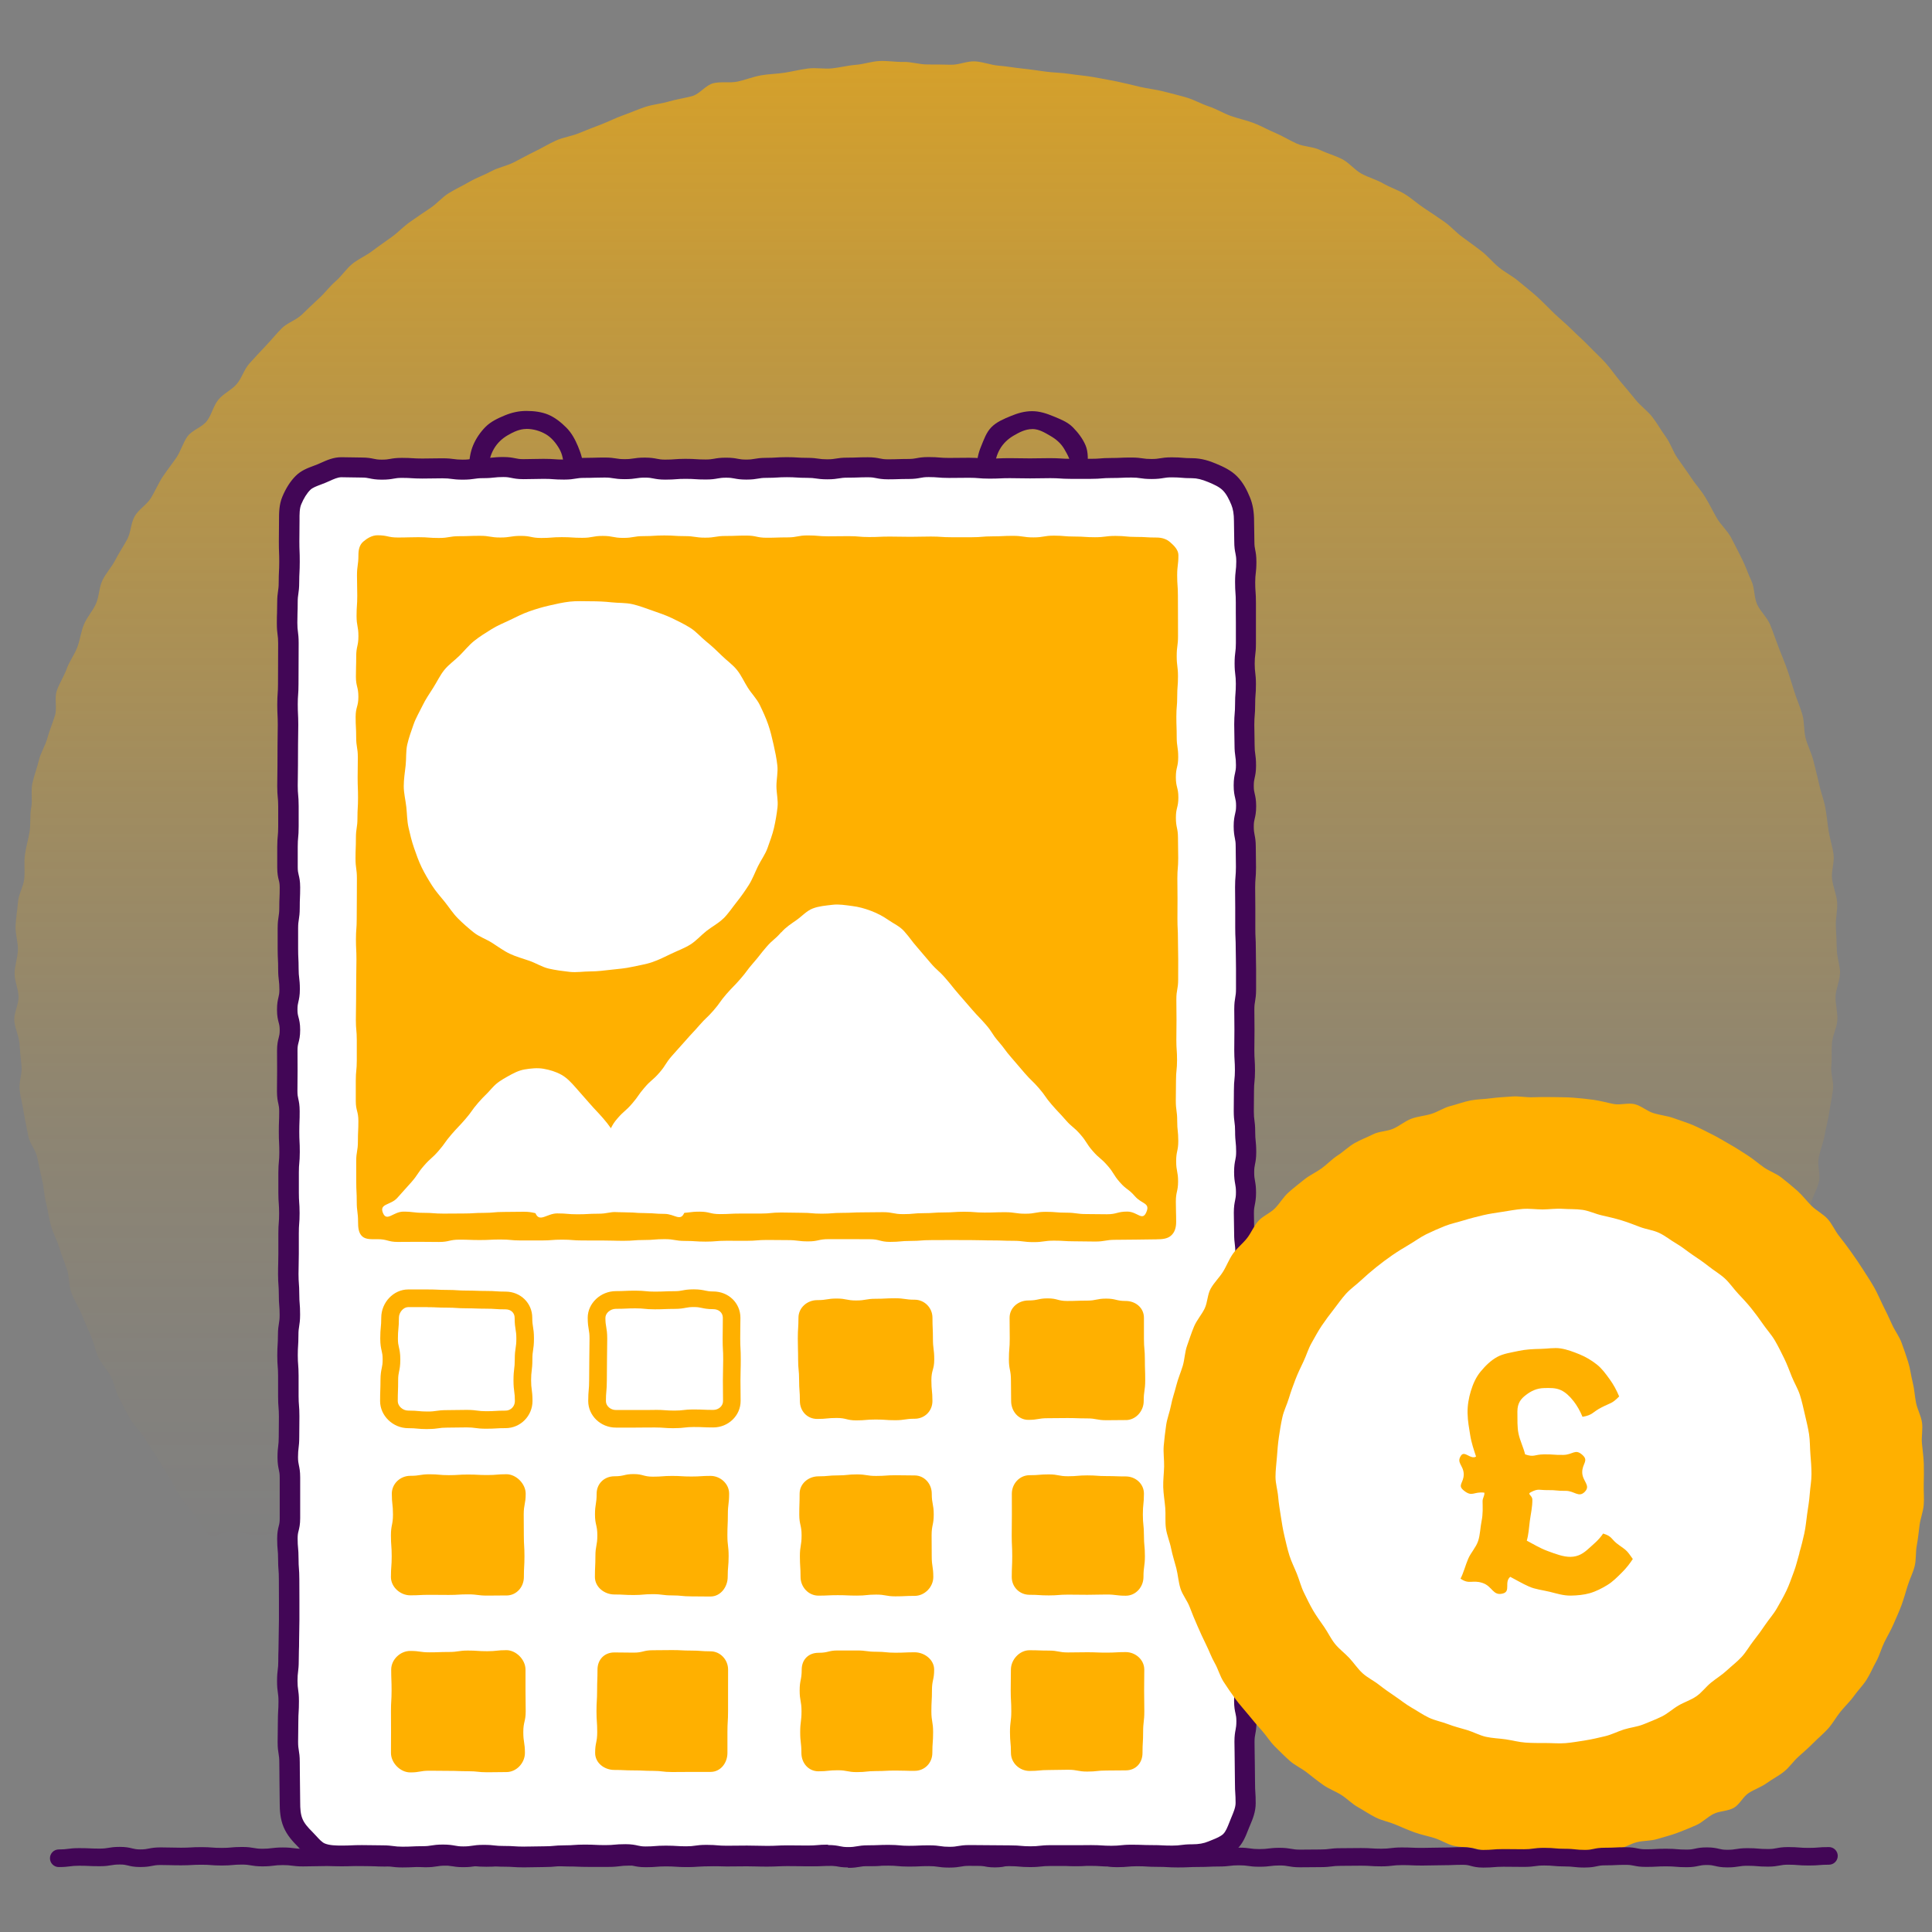 <?xml version="1.0" encoding="UTF-8"?><svg id="uuid-d7b5c299-647f-4bf5-980f-5c51476e958a" xmlns="http://www.w3.org/2000/svg" xmlns:xlink="http://www.w3.org/1999/xlink" viewBox="0 0 500 500"><rect x="0" y="0" width="500" height="500" fill="#808080" stroke="none"/><defs><linearGradient id="uuid-18928bfd-8605-40e7-9c45-321348b3d41b" x1="239.92" y1="-103.3" x2="239.92" y2="400.63" gradientUnits="userSpaceOnUse"><stop offset="0" stop-color="#ffb000"/><stop offset=".05" stop-color="#ffb000" stop-opacity=".93"/><stop offset=".25" stop-color="#ffb000" stop-opacity=".65"/><stop offset=".45" stop-color="#ffb000" stop-opacity=".42"/><stop offset=".63" stop-color="#ffb000" stop-opacity=".24"/><stop offset=".78" stop-color="#ffb000" stop-opacity=".11"/><stop offset=".91" stop-color="#ffb000" stop-opacity=".03"/><stop offset="1" stop-color="#ffb000" stop-opacity="0"/></linearGradient></defs><g id="uuid-be79021d-7816-40db-a72e-137d9626b3fa"><path d="m476.16,251.93c0,2.01-1.07,4-1.12,6-.05,2.01.57,4.03.47,6.03s-1.23,3.93-1.39,5.93.02,4.01-.18,6c-.2,2,.69,4.12.44,6.1s-.69,3.97-.99,5.95c-.3,1.99-.84,3.94-1.19,5.91s-1.14,3.87-1.54,5.83c-.4,1.97.53,4.24.07,6.19s-1.6,3.76-2.1,5.7c-.51,1.94-1.43,3.78-1.99,5.7s-1.24,3.82-1.84,5.73c-.6,1.91-.21,4.17-.86,6.06s-2.34,3.44-3.04,5.31-.88,3.97-1.62,5.83c-.75,1.86-2.57,3.27-3.37,5.11-.8,1.84-.48,4.18-1.32,6-.84,1.82-2.15,3.43-3.04,5.23-.89,1.8-1.73,3.63-2.66,5.4s-3.18,2.82-4.16,4.57-1.21,3.91-2.23,5.64-1.69,3.67-2.76,5.36-2.51,3.15-3.62,4.82-1.74,3.67-2.89,5.31-3.57,2.35-4.77,3.96c-1.19,1.61-1.35,4.22-2.59,5.8-2.98.64-3.15.39-6.19.39-3.05,0-3.05-.61-6.09-.61-3.05,0-3.05-.55-6.09-.55-3.05,0-3.05,1.15-6.09,1.15s-3.05-1.13-6.09-1.13-3.05-.43-6.09-.43c-3.05,0-3.05.42-6.09.42s-3.05.2-6.09.2c-3.05,0-3.05.1-6.09.1s-3.05.16-6.09.16c-3.05,0-3.05.05-6.09.05s-3.05.25-6.09.25-3.05.02-6.09.02c-3.05,0-3.05-.18-6.1-.18-3.05,0-3.05-.19-6.09-.19-3.05,0-3.05.44-6.09.44-3.05,0-3.05-1.37-6.09-1.37-3.05,0-3.05,1.2-6.1,1.2-3.05,0-3.05.55-6.09.55s-3.05.13-6.09.13-3.05-.89-6.09-.89-3.05.24-6.09.24-3.05-.39-6.09-.39c-3.05,0-3.05-.45-6.09-.45s-3.05.14-6.1.14c-3.05,0-3.05.45-6.09.45s-3.05-.05-6.1-.05c-3.05,0-3.05-.36-6.09-.36-3.04,0-3.04.31-6.09.31-3.04,0-3.04.39-6.09.39-3.05,0-3.05-.03-6.09-.03s-3.05.02-6.1.02c-3.05,0-3.05.28-6.09.28s-3.05-1.09-6.09-1.09c-3.05,0-3.05.07-6.09.07-3.05,0-3.05.64-6.1.64-3.05,0-3.05.25-6.09.25-3.05,0-3.05-1.17-6.09-1.17-3.05,0-3.05.9-6.1.9-3.05,0-3.05-.38-6.09-.38-3.05,0-3.05-.33-6.1-.33-3.05,0-3.05.66-6.09.66-3.05,0-3.05.05-6.1.05s-3.05-.75-6.1-.75c-3.05,0-3.05.37-6.1.37-3.05,0-3.05.38-6.1.38-3.05,0-3.05-.11-6.1-.11s-3.05-.09-6.1-.09c-3.05,0-3.05.45-6.1.45-3.05,0-3.05-.41-6.1-.41s-3.05.12-6.1.12-3.05-.6-6.09-.6-3.05-.43-6.1-.43c-3.05,0-3.05,1.1-6.1,1.1s-3.05.02-6.1.02c-3.05,0-3.05-.43-6.1-.43-3.05,0-3.05.24-6.1.24-3.05,0-3.05-.22-6.1-.22s-3.05.38-6.1.38c-3.05,0-3.05-.99-6.11-.99-3.05,0-3.15,1.59-6.14.95-1.23-1.58-2.32-3.39-3.52-5-1.19-1.61-2.54-3.11-3.69-4.75s-1.9-3.55-3.01-5.22-2.07-3.42-3.14-5.12c-1.07-1.7-2.21-3.33-3.24-5.05s-2.69-3.08-3.67-4.83c-.98-1.75-1.89-3.54-2.82-5.32s-1.28-3.85-2.17-5.64-2.44-3.28-3.28-5.1-1.19-3.86-1.99-5.7c-.8-1.84-1.64-3.65-2.39-5.52-.75-1.86-1.9-3.57-2.6-5.45-.7-1.88-.47-4.09-1.12-5.98s-1.38-3.75-1.99-5.66c-.6-1.91-1.58-3.7-2.14-5.63s-.76-3.94-1.27-5.88c-.5-1.94-.56-3.97-1.02-5.93s-.86-3.89-1.26-5.86-2-3.69-2.35-5.67c-.35-1.97-.83-3.94-1.14-5.92-.3-1.98-.84-3.95-1.09-5.94s.7-4.12.5-6.12c-.2-1.99-.4-3.98-.55-5.98-.15-1.99-1.23-3.94-1.33-5.95-.1-2,1.16-4.05,1.11-6.06-.05-2-1.03-3.99-1.03-6s.81-4.11.86-6.16c.05-2.06-.71-4.15-.61-6.2.11-2.06.47-4.11.63-6.15.16-2.06,1.41-4,1.62-6.04.21-2.05-.1-4.14.17-6.18.27-2.05.9-4.02,1.22-6.05.32-2.04.03-4.16.41-6.18s-.13-4.24.3-6.25c.43-2.02,1.2-3.97,1.68-5.97.48-2.01,1.69-3.83,2.22-5.81s1.37-3.88,1.96-5.85c.58-1.98-.19-4.38.45-6.33s1.88-3.73,2.56-5.67c.69-1.94,2-3.65,2.74-5.57.74-1.92.95-4.05,1.74-5.95.79-1.9,2.28-3.5,3.12-5.38.84-1.88.78-4.18,1.66-6.03.89-1.86,2.4-3.42,3.33-5.25s2.1-3.54,3.08-5.35c.98-1.81.92-4.22,1.95-6,1.03-1.78,3.11-2.95,4.19-4.7,1.08-1.76,1.87-3.69,2.99-5.41s2.43-3.33,3.59-5.03,1.69-3.86,2.9-5.52,3.75-2.34,5-3.97,1.67-3.91,2.97-5.51,3.42-2.5,4.76-4.06c1.34-1.56,1.9-3.79,3.28-5.32s2.78-3.04,4.2-4.53c1.42-1.49,2.71-3.11,4.17-4.57,1.46-1.46,3.69-2.1,5.18-3.52,1.49-1.42,2.93-2.86,4.46-4.24,1.53-1.38,2.75-3.09,4.31-4.43,1.56-1.34,2.71-3.19,4.31-4.49,1.6-1.3,3.58-2.11,5.22-3.37,1.63-1.25,3.34-2.4,5.01-3.61,1.66-1.21,3.09-2.76,4.78-3.93s3.38-2.36,5.11-3.49c1.72-1.12,3.1-2.83,4.86-3.91,1.75-1.08,3.65-1.95,5.44-2.99,1.78-1.03,3.78-1.71,5.59-2.69s3.94-1.35,5.78-2.28c1.83-.93,3.62-1.95,5.48-2.84,1.86-.89,3.61-1.99,5.49-2.83s4-1.1,5.91-1.89,3.81-1.53,5.73-2.26c1.92-.74,3.75-1.68,5.7-2.37s3.82-1.54,5.78-2.18c1.95-.63,4.05-.79,6.03-1.38,1.97-.58,4.01-.86,6.01-1.39s3.52-2.87,5.53-3.35c2-.48,4.23,0,6.25-.42,2.01-.43,3.96-1.22,5.99-1.6,2.02-.37,4.12-.37,6.16-.69,2.03-.32,4.04-.83,6.09-1.09,2.04-.27,4.16.17,6.21-.04s4.06-.75,6.12-.91c2.05-.16,4.07-.88,6.13-.99,2.05-.11,4.14.28,6.2.23s4.12.66,6.18.66,4.11.02,6.16.07c2.06.05,4.16-.98,6.21-.87,2.06.11,4.08.95,6.12,1.11,2.06.16,4.08.54,6.13.75,2.05.21,4.08.53,6.11.8s4.12.27,6.15.59c2.04.32,4.1.45,6.12.82,2.03.37,4.07.71,6.07,1.13s4.02.92,6.02,1.4c2.01.48,4.09.66,6.08,1.19,1.99.53,4.01.99,5.99,1.58s3.81,1.66,5.76,2.3,3.74,1.77,5.68,2.46c1.94.69,3.98,1.1,5.9,1.83s3.72,1.78,5.62,2.57c1.9.79,3.64,1.91,5.52,2.75s4.17.77,6.03,1.66,3.9,1.43,5.73,2.37c1.83.94,3.2,2.78,5,3.76s3.87,1.52,5.65,2.55c1.78,1.03,3.82,1.66,5.57,2.74,1.75,1.08,3.3,2.52,5.02,3.64,1.73,1.12,3.43,2.3,5.12,3.46,1.7,1.17,3.07,2.79,4.74,4s3.33,2.42,4.96,3.67c1.63,1.25,2.93,2.91,4.53,4.21s3.49,2.22,5.06,3.56,3.21,2.58,4.74,3.96c1.53,1.38,2.93,2.89,4.42,4.31,1.49,1.42,3.09,2.72,4.55,4.18s3.03,2.8,4.45,4.29,2.97,2.87,4.35,4.4c1.38,1.53,2.53,3.27,3.86,4.83s2.65,3.15,3.95,4.75,3.07,2.83,4.33,4.47c1.25,1.63,2.27,3.46,3.48,5.13,1.21,1.66,1.82,3.75,2.99,5.45,1.17,1.69,2.4,3.34,3.53,5.06s2.56,3.25,3.63,5.01c1.08,1.75,1.97,3.62,3,5.41s2.69,3.22,3.68,5.03c.98,1.81,1.88,3.68,2.82,5.52.94,1.83,1.57,3.83,2.46,5.69s.65,4.23,1.49,6.11c.84,1.88,2.58,3.36,3.37,5.27s1.42,3.87,2.16,5.79c.74,1.92,1.55,3.82,2.24,5.76s1.26,3.92,1.89,5.88,1.47,3.86,2.05,5.83.33,4.18.86,6.17c.53,1.98,1.54,3.84,2.02,5.85.48,2,1.03,3.99,1.45,6,.43,2.01,1.22,3.96,1.6,5.99.37,2.02.55,4.09.87,6.13s1,4.02,1.27,6.07-.6,4.21-.39,6.27c.21,2.04,1.16,4.02,1.32,6.08s-.43,4.15-.33,6.21c.11,2.05.2,4.1.25,6.16s.86,4.1.86,6.17Z" fill="url(#uuid-18928bfd-8605-40e7-9c45-321348b3d41b)"/><path d="m136.24,135.45c-1.99,0-3.92-.07-5.65-.79s-3.41-1.88-4.76-3.23-2.44-2.99-3.19-4.78c-.72-1.73-1.24-3.64-1.24-5.63s.31-3.99,1.02-5.72c.74-1.79,1.9-3.49,3.25-4.84s3.17-2.21,4.96-2.95,3.61-1.16,5.59-1.16,3.94.24,5.67.96,3.32,2,4.67,3.35,2.26,3.03,3.01,4.82c.72,1.73,1.34,3.54,1.34,5.53s-.16,3.99-.88,5.72c-.74,1.79-1.84,3.55-3.19,4.9-1.35,1.35-3.13,2.4-4.92,3.14-1.73.72-3.71.67-5.7.67Zm0-24.44c-1.78,0-3.4.8-4.84,1.63-1.48.86-2.72,2.04-3.58,3.53-.83,1.44-1.31,3.08-1.31,4.86s.57,3.36,1.41,4.8,2.09,2.56,3.57,3.42,2.97,1.28,4.75,1.28,3.47-.17,4.91-1,2.7-2.14,3.56-3.62c.83-1.44,1.15-3.11,1.15-4.89s-.29-3.46-1.13-4.9c-.86-1.48-2.01-2.89-3.49-3.75s-3.22-1.37-4.99-1.37Z" fill="#420656"/><path d="m267.13,135.49c-1.99,0-3.96-.01-5.69-.73s-3.43-1.91-4.78-3.26-2.46-3.01-3.21-4.8-.66-3.68-.66-5.66.38-3.75,1.1-5.48c.74-1.79,1.36-3.68,2.72-5.04s3.19-2.11,4.98-2.85,3.55-1.26,5.53-1.26,3.78.62,5.5,1.33c1.79.74,3.64,1.45,4.99,2.8,1.35,1.35,2.6,2.97,3.35,4.76.72,1.73.56,3.75.56,5.73s.04,3.96-.68,5.68c-.74,1.79-1.93,3.41-3.28,4.76s-3.08,2.27-4.87,3.02-3.59,1-5.57,1Zm0-24.44c-1.78,0-3.35.85-4.79,1.68-1.48.86-2.69,2-3.55,3.48-.83,1.44-1.3,3.04-1.3,4.81s.05,3.62.89,5.06,2.21,2.85,3.69,3.71c1.44.83,3.28.8,5.06.8s3.55-.09,4.99-.93,2.65-2.25,3.51-3.73c.83-1.44,1.56-3.13,1.56-4.91s-.91-3.36-1.75-4.8c-.86-1.48-2.1-2.54-3.58-3.4-1.44-.83-2.95-1.79-4.73-1.79Z" fill="#420656"/><path d="m308.6,479.95c-2.62,0-2.62.34-5.24.34s-2.62-.13-5.24-.13-2.62-.1-5.24-.1c-2.62,0-2.62.28-5.24.28s-2.62-.18-5.24-.18c-2.62,0-2.62.03-5.24.03s-2.62,0-5.24,0c-2.62,0-2.62.29-5.24.29-2.62,0-2.62-.23-5.24-.23-2.62,0-2.62-.04-5.24-.04s-2.62-.05-5.24-.05-2.62.45-5.24.45c-2.62,0-2.62-.38-5.24-.38-2.62,0-2.62.12-5.24.12-2.62,0-2.62-.24-5.24-.24-2.62,0-2.62.11-5.24.11-2.62,0-2.62.45-5.24.45-2.62,0-2.62-.53-5.24-.53s-2.62.23-5.24.23-2.62-.05-5.24-.05c-2.62,0-2.62.13-5.24.13s-2.62-.08-5.24-.08-2.62.04-5.24.04c-2.62,0-2.62-.22-5.24-.22-2.62,0-2.62.36-5.24.36-2.62,0-2.62-.17-5.24-.17-2.62,0-2.62.21-5.24.21s-2.62-.6-5.25-.6c-2.62,0-2.62.24-5.25.24s-2.62-.14-5.25-.14c-2.62,0-2.62.19-5.24.19-2.62,0-2.62.25-5.24.25-2.62,0-2.62.08-5.24.08s-2.62-.16-5.24-.16-2.62-.28-5.25-.28c-2.62,0-2.62.39-5.25.39-2.62,0-2.62-.48-5.25-.48s-2.62.42-5.25.42c-2.62,0-2.62.13-5.25.13-2.62,0-2.62-.35-5.25-.35-2.63,0-2.63-.06-5.25-.06s-2.63.12-5.25.12c-1.85,0-3.76-.07-5.37-.74s-2.79-2.29-4.05-3.56c-1.26-1.26-2.44-2.55-3.14-4.22s-.8-3.35-.8-5.2c0-2.63-.07-2.63-.07-5.26,0-2.63-.05-2.63-.05-5.26,0-2.63-.43-2.63-.43-5.26s.06-2.63.06-5.26.16-2.63.16-5.26c0-2.63-.36-2.63-.36-5.27s.32-2.63.32-5.26c0-2.63.09-2.63.09-5.26,0-2.63.07-2.63.07-5.26s.02-2.63.02-5.26-.02-2.63-.02-5.27-.2-2.63-.2-5.27-.24-2.63-.24-5.26c0-2.63.66-2.63.66-5.26s.02-2.63.02-5.26q0-2.63,0-5.27c0-2.63-.56-2.63-.56-5.26s.32-2.63.32-5.26.04-2.63.04-5.26-.21-2.63-.21-5.27.01-2.63.01-5.26c0-2.63-.21-2.63-.21-5.26,0-2.63.17-2.63.17-5.27,0-2.63.44-2.63.44-5.27,0-2.63-.21-2.63-.21-5.26,0-2.63-.2-2.63-.2-5.26,0-2.63.08-2.63.08-5.26,0-2.63.01-2.63.01-5.26s.2-2.63.2-5.27c0-2.63-.2-2.63-.2-5.26s0-2.63,0-5.26c0-2.63.24-2.63.24-5.26,0-2.63-.14-2.63-.14-5.26s.1-2.63.1-5.27c0-2.63-.58-2.63-.58-5.26s.04-2.63.04-5.26-.03-2.63-.03-5.26c0-2.63.68-2.63.68-5.27s-.7-2.63-.7-5.26c0-2.63.63-2.63.63-5.27,0-2.63-.32-2.63-.32-5.27s-.13-2.63-.13-5.26c0-2.63-.01-2.63-.01-5.27,0-2.63.42-2.63.42-5.27,0-2.63.11-2.63.11-5.27,0-2.63-.64-2.63-.64-5.27q0-2.63,0-5.27c0-2.63.25-2.63.25-5.27,0-2.63,0-2.63,0-5.27,0-2.63-.23-2.63-.23-5.27s.06-2.63.06-5.27.03-2.63.03-5.26.06-2.63.06-5.27-.13-2.63-.13-5.27c0-2.63.19-2.63.19-5.27,0-2.63.03-2.63.03-5.27,0-2.63.02-2.63.02-5.27s-.34-2.64-.34-5.27.09-2.64.09-5.27c0-2.63.38-2.63.38-5.27s.14-2.64.14-5.27-.1-2.64-.1-5.28.05-2.64.05-5.28c0-1.85-.03-3.7.65-5.31.7-1.67,1.66-3.33,2.92-4.6s3.14-1.72,4.81-2.42c1.61-.67,3.25-1.63,5.1-1.63,2.62,0,2.62.08,5.24.08s2.62.55,5.24.55,2.62-.46,5.24-.46,2.62.17,5.24.17,2.62-.07,5.24-.07,2.62.36,5.24.36,2.62-.39,5.24-.39,2.62-.29,5.24-.29,2.62.55,5.24.55,2.62-.07,5.24-.07,2.62.19,5.24.19,2.62-.44,5.24-.44,2.62-.09,5.24-.09,2.62.42,5.24.42,2.62-.41,5.24-.41,2.62.52,5.24.52,2.62-.2,5.24-.2,2.62.16,5.24.16,2.62-.47,5.24-.47,2.62.49,5.24.49,2.62-.45,5.24-.45,2.62-.16,5.24-.16,2.62.16,5.24.16,2.62.38,5.24.38,2.62-.42,5.24-.42,2.62-.1,5.24-.1,2.62.54,5.24.54,2.62-.09,5.25-.09,2.62-.49,5.25-.49,2.62.22,5.25.22,2.62-.03,5.24-.03,2.62.22,5.24.22,2.62-.12,5.24-.12,2.62.06,5.24.06,2.62-.07,5.25-.07,2.62.17,5.25.17,2.62,0,5.25,0,2.62-.22,5.25-.22,2.62-.12,5.25-.12,2.62.38,5.25.38,2.63-.43,5.25-.43,2.63.22,5.25.22c1.85,0,3.55.53,5.17,1.21,1.67.7,3.34,1.45,4.61,2.71,1.26,1.26,2.08,2.91,2.78,4.58s.88,3.34.88,5.2c0,2.63.07,2.63.07,5.26,0,2.63.52,2.63.52,5.26,0,2.63-.31,2.63-.31,5.26s.19,2.63.19,5.26c0,2.63.02,2.63.02,5.26,0,2.63.01,2.63.01,5.27s-.33,2.63-.33,5.26.32,2.63.32,5.26-.2,2.63-.2,5.26-.21,2.63-.21,5.26.08,2.63.08,5.27.37,2.63.37,5.27-.59,2.63-.59,5.26c0,2.63.62,2.63.62,5.26,0,2.63-.61,2.63-.61,5.26,0,2.63.52,2.63.52,5.27,0,2.63.06,2.63.06,5.26,0,2.63-.22,2.63-.22,5.26,0,2.63.04,2.63.04,5.26s-.02,2.63-.02,5.27.13,2.63.13,5.26.07,2.63.07,5.26-.01,2.63-.01,5.27c0,2.63-.45,2.63-.45,5.27,0,2.63.04,2.63.04,5.26,0,2.63-.04,2.63-.04,5.26,0,2.63.17,2.63.17,5.26,0,2.63-.25,2.63-.25,5.26s-.05,2.63-.05,5.27c0,2.63.35,2.63.35,5.26,0,2.63.27,2.63.27,5.26,0,2.63-.53,2.63-.53,5.26,0,2.63.48,2.63.48,5.26s-.56,2.63-.56,5.27c0,2.63.07,2.63.07,5.26,0,2.63.33,2.63.33,5.26s-.38,2.63-.38,5.26c0,2.63.45,2.63.45,5.27,0,2.63-.1,2.63-.1,5.26,0,2.63.27,2.63.27,5.27,0,2.63-.18,2.63-.18,5.27,0,2.63-.04,2.63-.04,5.26,0,2.63-.16,2.63-.16,5.27s.09,2.63.09,5.27c0,2.63.23,2.63.23,5.27,0,2.63-.16,2.63-.16,5.27,0,2.63.06,2.63.06,5.27,0,2.63-.32,2.63-.32,5.27,0,2.63.22,2.63.22,5.27s-.3,2.63-.3,5.27.53,2.63.53,5.27-.23,2.63-.23,5.26c0,2.63-.35,2.63-.35,5.27s.19,2.63.19,5.27c0,2.63.07,2.63.07,5.27s-.21,2.63-.21,5.27.04,2.63.04,5.27c0,2.64-.08,2.64-.08,5.27s.59,2.64.59,5.27c0,2.63-.5,2.63-.5,5.27,0,2.64.07,2.64.07,5.27,0,2.64.06,2.64.06,5.28s.18,2.64.18,5.28c0,1.85-.77,3.5-1.45,5.12-.7,1.67-1.24,3.49-2.5,4.75s-3.06,1.85-4.73,2.54-3.29.93-5.14.93Z" fill="#fff"/><path d="m219.51,483.29c-1.57,0-2.44-.18-3.14-.32-.59-.12-1.05-.21-2.1-.21-1.2,0-1.78.05-2.39.1-.67.06-1.43.13-2.85.13-1.33,0-2-.01-2.67-.02-.64-.01-1.29-.02-2.57-.02s-1.85.03-2.49.06c-.68.03-1.38.07-2.76.07s-2.03-.02-2.71-.04c-.63-.02-1.27-.04-2.54-.04s-1.93,0-2.58.02c-.67.01-1.33.02-2.66.02-1.42,0-2.14-.06-2.84-.12-.62-.05-1.2-.1-2.4-.1-1.13,0-1.66.07-2.26.16-.7.1-1.49.21-2.98.21-1.4,0-2.11-.05-2.79-.09-.63-.04-1.23-.08-2.45-.08s-1.79.05-2.41.1c-.7.06-1.42.11-2.83.11-1.61,0-2.5-.2-3.21-.36-.59-.13-1.02-.23-2.04-.23-1.19,0-1.74.05-2.38.11-.67.06-1.43.13-2.87.13s-2.08-.04-2.76-.07c-.64-.03-1.24-.06-2.49-.06s-1.8.04-2.43.09c-.69.05-1.41.1-2.81.1-1.19,0-1.74.05-2.37.11-.67.06-1.44.14-2.87.14-1.27,0-1.91.02-2.54.04-.67.02-1.35.04-2.7.04s-2.1-.04-2.79-.09c-.63-.04-1.23-.08-2.46-.08-1.45,0-2.22-.08-2.9-.16-.63-.07-1.17-.12-2.34-.12s-1.63.08-2.23.17c-.71.11-1.51.23-3.01.23s-2.37-.15-3.1-.28c-.6-.11-1.08-.2-2.15-.2s-1.61.08-2.21.18c-.71.11-1.52.24-3.04.24-1.25,0-1.87.03-2.49.06-.68.03-1.38.07-2.75.07-1.49,0-2.28-.11-2.98-.2-.61-.08-1.14-.15-2.27-.15-1.34,0-2.02-.02-2.69-.03-.64-.02-1.28-.03-2.56-.03s-1.88.03-2.51.06c-.69.03-1.37.06-2.75.06-1.99,0-4.29-.07-6.39-.95-1.8-.75-3-2.07-4.06-3.24-.28-.3-.55-.61-.83-.89-1.32-1.32-2.8-2.91-3.71-5.07-.89-2.13-1.01-4.34-1.01-6.21,0-1.28-.02-1.92-.03-2.57-.02-.67-.03-1.35-.03-2.7s-.01-1.94-.02-2.58c-.01-.67-.03-1.34-.03-2.68,0-1.1-.08-1.59-.18-2.21-.12-.71-.25-1.53-.25-3.05,0-1.35.01-2.02.03-2.69.01-.64.03-1.29.03-2.57,0-1.4.04-2.11.08-2.79.04-.64.08-1.24.08-2.47,0-1.14-.07-1.66-.16-2.27-.1-.7-.21-1.5-.21-2.99s.1-2.26.18-2.95c.08-.62.14-1.16.14-2.31,0-1.36.02-2.04.05-2.72.02-.63.04-1.27.04-2.54,0-1.35.02-2.03.04-2.71.02-.64.04-1.28.04-2.56s0-1.99,0-2.65c0-.65,0-1.31,0-2.61s0-1.96-.01-2.61c0-.66-.01-1.33-.01-2.65,0-1.22-.04-1.81-.09-2.44-.05-.7-.11-1.42-.11-2.83,0-1.2-.05-1.78-.11-2.39-.06-.67-.13-1.44-.13-2.87,0-1.64.23-2.54.41-3.27.15-.58.25-1,.25-1.99,0-1.32,0-1.99,0-2.65,0-.65,0-1.31,0-2.62v-5.27c0-1.04-.1-1.5-.23-2.08-.15-.71-.34-1.59-.34-3.18,0-1.47.09-2.26.18-2.95.07-.62.14-1.16.14-2.32,0-1.33,0-2,.02-2.67,0-.65.02-1.3.02-2.6,0-1.21-.05-1.8-.1-2.42-.06-.7-.11-1.42-.11-2.84,0-1.32,0-1.98,0-2.65,0-.65,0-1.31,0-2.62,0-1.21-.05-1.8-.1-2.43-.05-.7-.11-1.42-.11-2.84s.05-2.12.09-2.81c.04-.63.08-1.23.08-2.46,0-1.53.14-2.35.26-3.07.1-.62.18-1.1.18-2.2,0-1.21-.05-1.8-.1-2.42-.06-.7-.11-1.42-.11-2.84,0-1.21-.05-1.8-.09-2.43-.05-.7-.11-1.42-.11-2.83s.02-2.03.04-2.71c.02-.64.04-1.28.04-2.55s0-1.98,0-2.64c0-.65,0-1.31,0-2.62,0-1.42.05-2.14.11-2.83.05-.62.09-1.22.09-2.43s-.05-1.81-.09-2.43c-.05-.7-.11-1.42-.11-2.83v-5.26c0-1.44.08-2.2.14-2.87.06-.62.11-1.2.11-2.39s-.03-1.85-.06-2.5c-.04-.68-.07-1.38-.07-2.77s.02-2.05.05-2.73c.02-.63.05-1.27.05-2.54,0-1.03-.1-1.49-.23-2.07-.16-.71-.35-1.6-.35-3.2,0-1.34,0-2,.02-2.67,0-.65.02-1.3.02-2.59s0-1.95-.01-2.6c0-.67-.01-1.33-.01-2.66,0-1.65.24-2.56.43-3.3.15-.58.26-.99.26-1.97s-.11-1.39-.26-1.96c-.19-.73-.44-1.65-.44-3.31s.21-2.52.38-3.24c.14-.59.24-1.02.24-2.02,0-1.16-.07-1.69-.14-2.31-.08-.69-.18-1.48-.18-2.96,0-1.25-.03-1.88-.06-2.51-.03-.69-.07-1.38-.07-2.76s0-1.97,0-2.62c0-.66,0-1.32,0-2.65,0-1.52.13-2.33.24-3.05.09-.6.18-1.11.18-2.22,0-1.37.03-2.06.06-2.74.03-.63.05-1.26.05-2.52,0-1-.1-1.43-.25-2.01-.18-.72-.39-1.62-.39-3.25v-5.27c0-1.44.08-2.21.14-2.88.06-.64.11-1.19.11-2.38v-5.27c0-1.2-.06-1.78-.12-2.4-.06-.67-.13-1.43-.13-2.87,0-1.35.02-2.02.03-2.69.02-.64.03-1.29.03-2.57s0-1.99.01-2.66c0-.65.01-1.3.01-2.6s.01-2.02.03-2.69c.01-.64.03-1.29.03-2.58s-.03-1.88-.06-2.51c-.03-.69-.07-1.38-.07-2.76s.05-2.13.1-2.83c.05-.63.09-1.22.09-2.44,0-1.33,0-2,.01-2.66,0-.65.01-1.3.01-2.61s0-1.99.01-2.66c0-.65.01-1.31.01-2.61,0-1.15-.07-1.68-.15-2.29-.09-.7-.19-1.49-.19-2.98,0-1.36.02-2.05.05-2.73.02-.64.04-1.27.04-2.54,0-1.51.12-2.31.22-3.01.09-.61.17-1.13.17-2.25,0-1.39.04-2.1.07-2.78.03-.64.07-1.25.07-2.5s-.02-1.9-.05-2.54c-.03-.68-.05-1.37-.05-2.74s.01-2.01.02-2.68c.01-.65.02-1.3.02-2.59v-.2c0-1.91,0-4.08.85-6.13.93-2.23,2.1-4.06,3.49-5.44,1.37-1.37,3.06-2,4.56-2.56.37-.14.74-.28,1.1-.42.31-.13.62-.27.93-.41,1.4-.63,3.15-1.42,5.18-1.42,1.35,0,2.03.02,2.7.04.63.02,1.27.04,2.54.04,1.58,0,2.46.18,3.16.33.58.12,1.04.22,2.08.22s1.56-.08,2.16-.19c.72-.13,1.54-.27,3.08-.27,1.39,0,2.1.05,2.79.09.63.04,1.23.08,2.45.08s1.92-.02,2.55-.03c.67-.02,1.34-.03,2.68-.03,1.49,0,2.28.11,2.97.2.61.08,1.13.15,2.26.15s1.63-.08,2.23-.17c.7-.1,1.5-.22,3.01-.22,1.17,0,1.71-.06,2.33-.13.68-.07,1.45-.16,2.91-.16,1.59,0,2.46.19,3.17.33.58.12,1.04.22,2.08.22,1.27,0,1.91-.02,2.55-.04.67-.02,1.35-.04,2.69-.04s2.12.05,2.82.1c.62.05,1.21.09,2.42.09,1.09,0,1.57-.08,2.18-.18.72-.12,1.53-.26,3.06-.26,1.26,0,1.9-.02,2.53-.04.68-.02,1.36-.05,2.71-.05,1.52,0,2.33.13,3.04.24.59.1,1.1.18,2.2.18s1.62-.08,2.22-.17c.71-.11,1.51-.23,3.02-.23s2.4.17,3.13.31c.59.12,1.06.21,2.11.21,1.21,0,1.8-.04,2.42-.09.69-.05,1.41-.11,2.82-.11s2.1.04,2.79.09c.63.04,1.23.08,2.45.08,1.07,0,1.55-.09,2.15-.19.72-.13,1.54-.28,3.09-.28s2.38.15,3.1.29c.6.11,1.07.2,2.14.2s1.57-.08,2.18-.19c.72-.12,1.53-.26,3.06-.26,1.23,0,1.83-.04,2.46-.08.68-.04,1.39-.09,2.79-.09s2.1.04,2.79.09c.63.04,1.23.08,2.46.08,1.5,0,2.3.12,3,.22.6.09,1.12.16,2.24.16s1.61-.08,2.2-.18c.71-.11,1.52-.25,3.04-.25,1.26,0,1.89-.02,2.53-.05.68-.02,1.36-.05,2.72-.05,1.58,0,2.45.18,3.15.32.59.12,1.05.21,2.09.21,1.27,0,1.9-.02,2.53-.04.68-.02,1.36-.05,2.71-.05,1.07,0,1.54-.09,2.14-.2.73-.14,1.55-.29,3.11-.29,1.42,0,2.14.06,2.84.12.62.05,1.2.1,2.41.1,1.29,0,1.94,0,2.58-.02.66,0,1.33-.02,2.65-.02,1.42,0,2.18.06,2.85.12.62.05,1.2.1,2.4.1s1.88-.03,2.5-.06c.68-.03,1.37-.06,2.74-.06s2.01.01,2.68.03c.64.01,1.28.03,2.57.03s1.92-.02,2.56-.03c.67-.02,1.34-.03,2.69-.03s2.11.05,2.79.09c.63.04,1.23.08,2.45.08h5.25c1.2,0,1.79-.04,2.41-.09.7-.06,1.42-.12,2.84-.12,1.25,0,1.88-.03,2.5-.06.69-.03,1.37-.06,2.74-.06,1.5,0,2.3.12,3.01.22.6.09,1.12.16,2.24.16s1.58-.08,2.2-.18c.71-.12,1.53-.25,3.05-.25,1.42,0,2.15.06,2.84.12.62.05,1.21.1,2.41.1,2.49,0,4.61.75,6.18,1.41,1.89.79,3.87,1.69,5.45,3.28,1.63,1.63,2.61,3.66,3.34,5.43.74,1.77,1.08,3.75,1.08,6.21,0,1.28.02,1.92.04,2.56.02.68.04,1.35.04,2.71,0,1.06.09,1.53.21,2.12.15.74.31,1.57.31,3.14,0,1.47-.09,2.25-.17,2.94-.07.62-.14,1.16-.14,2.33,0,1.22.04,1.82.09,2.45.05.69.1,1.41.1,2.82,0,1.31,0,1.96,0,2.62,0,.66,0,1.32,0,2.65v5.27c0,1.48-.09,2.27-.18,2.96-.08.62-.14,1.15-.14,2.3s.07,1.69.14,2.31c.08.69.18,1.47.18,2.95s-.05,2.13-.11,2.83c-.05.63-.09,1.22-.09,2.44,0,1.42-.06,2.15-.12,2.85-.05.62-.1,1.21-.1,2.42,0,1.27.02,1.91.04,2.55.02.68.04,1.36.04,2.72,0,1.13.07,1.66.16,2.26.1.7.21,1.5.21,3,0,1.61-.2,2.5-.36,3.21-.13.6-.23,1.03-.23,2.06s.1,1.44.24,2.03c.17.72.38,1.61.38,3.24s-.21,2.51-.38,3.23c-.14.59-.24,1.02-.24,2.03s.09,1.53.21,2.13c.14.73.31,1.57.31,3.14,0,1.29.01,1.93.03,2.57.02.67.03,1.35.03,2.69,0,1.42-.06,2.15-.12,2.85-.05.62-.1,1.21-.1,2.42,0,1.3,0,1.94.02,2.59,0,.67.02,1.34.02,2.67s0,1.99,0,2.65c0,.65,0,1.31,0,2.62s.03,1.88.06,2.5c.03.68.07,1.38.07,2.76,0,1.28.02,1.92.03,2.56.02.68.04,1.35.04,2.7s0,1.98,0,2.65c0,.66,0,1.31,0,2.62,0,1.54-.14,2.36-.26,3.08-.11.61-.19,1.1-.19,2.19,0,1.3,0,1.95.02,2.6,0,.67.02,1.33.02,2.67s0,2-.02,2.67c0,.65-.02,1.3-.02,2.59,0,1.23.04,1.83.08,2.46.04.69.09,1.4.09,2.8s-.07,2.21-.14,2.88c-.06.64-.12,1.19-.12,2.38,0,1.34-.01,2.01-.02,2.68-.01.65-.02,1.29-.02,2.59,0,1.14.07,1.67.15,2.29.09.7.2,1.49.2,2.98,0,1.18.06,1.73.12,2.36.07.68.15,1.45.15,2.9,0,1.58-.17,2.42-.32,3.15-.12.59-.21,1.06-.21,2.11s.09,1.56.2,2.16c.13.73.28,1.55.28,3.1s-.19,2.47-.33,3.18c-.12.58-.22,1.05-.22,2.09,0,1.28.02,1.92.04,2.56.02.68.04,1.35.04,2.7,0,1.15.07,1.69.14,2.31.09.69.18,1.48.18,2.96s-.12,2.31-.22,3.01c-.09.61-.16,1.13-.16,2.25s.08,1.58.19,2.19c.12.72.26,1.54.26,3.07,0,1.37-.03,2.05-.05,2.74-.02.63-.05,1.26-.05,2.53,0,1.18.06,1.73.12,2.36.07.68.15,1.45.15,2.91s-.05,2.12-.09,2.81c-.04.63-.08,1.23-.08,2.46,0,1.34,0,2-.02,2.67-.01.65-.02,1.3-.02,2.59,0,1.4-.04,2.11-.08,2.79-.04.64-.08,1.24-.08,2.47s.02,1.91.04,2.54c.02.68.05,1.36.05,2.72,0,1.2.05,1.78.11,2.4.06.67.13,1.43.13,2.87s-.04,2.1-.08,2.79c-.04.64-.07,1.24-.07,2.48s.02,1.93.03,2.57c.02.67.03,1.35.03,2.7,0,1.48-.1,2.26-.18,2.95-.08.62-.14,1.16-.14,2.31s.05,1.79.1,2.41c.06.7.12,1.43.12,2.85s-.09,2.24-.16,2.93c-.07.63-.13,1.17-.13,2.34,0,1.06.09,1.52.21,2.12.15.74.32,1.57.32,3.15,0,1.43-.07,2.19-.13,2.86-.05.62-.11,1.2-.11,2.4,0,1.49-.11,2.29-.2,2.99-.08.61-.15,1.14-.15,2.28,0,1.22.04,1.81.09,2.44.05.69.1,1.41.1,2.83,0,1.28.02,1.92.04,2.56.02.68.04,1.35.04,2.71,0,1.42-.06,2.15-.12,2.85-.05.62-.1,1.21-.1,2.42,0,1.3,0,1.95.02,2.6,0,.67.02,1.33.02,2.67s-.02,2.04-.04,2.72c-.02.64-.04,1.28-.04,2.55,0,1.03.1,1.46.23,2.06.16.71.36,1.6.36,3.21s-.16,2.39-.3,3.13c-.11.6-.2,1.07-.2,2.14,0,1.28.02,1.93.03,2.57.02.68.04,1.35.04,2.71s.01,1.94.03,2.58c.01.67.03,1.35.03,2.7,0,1.23.04,1.83.08,2.46.05.69.09,1.41.09,2.81,0,2.22-.78,4.08-1.47,5.71l-.18.42c-.12.3-.24.6-.36.9-.61,1.54-1.29,3.29-2.71,4.7-1.45,1.45-3.24,2.17-4.83,2.8-.25.1-.5.2-.75.31-1.86.78-3.81,1.14-6.15,1.14-1.14,0-1.67.07-2.28.15-.69.09-1.48.19-2.96.19-1.38,0-2.07-.03-2.75-.07-.62-.03-1.25-.06-2.49-.06-1.36,0-2.04-.03-2.72-.05-.63-.02-1.26-.05-2.52-.05-1.17,0-1.71.06-2.34.12-.68.07-1.45.15-2.9.15s-2.11-.05-2.8-.09c-.63-.04-1.22-.08-2.44-.08-1.29,0-1.94,0-2.59.01-.66,0-1.32.02-2.65.02h-5.24c-1.17,0-1.71.05-2.33.12-.68.07-1.45.16-2.91.16s-2.19-.07-2.85-.13c-.61-.05-1.19-.11-2.39-.11-1.33,0-2-.01-2.67-.02-.64-.01-1.29-.02-2.57-.02s-2-.01-2.67-.02c-.64-.01-1.29-.02-2.57-.02-1.09,0-1.57.08-2.18.19-.72.12-1.53.26-3.06.26s-2.3-.12-3-.22c-.6-.09-1.12-.16-2.25-.16-1.25,0-1.88.03-2.5.06-.68.03-1.37.06-2.74.06s-2.19-.07-2.86-.13c-.61-.06-1.19-.11-2.38-.11-1.26,0-1.88.03-2.51.05-.68.03-1.37.06-2.73.06-1.08,0-1.57.08-2.17.19-.72.12-1.53.27-3.07.27Zm-5.24-5.8c1.58,0,2.45.18,3.14.32.59.12,1.05.21,2.1.21s1.56-.08,2.17-.19c.72-.12,1.53-.27,3.07-.27,1.26,0,1.88-.03,2.51-.05.68-.03,1.37-.06,2.73-.06s2.19.07,2.86.13c.61.06,1.19.11,2.38.11,1.25,0,1.88-.03,2.5-.06.68-.03,1.37-.06,2.74-.06,1.5,0,2.3.12,3,.22.6.09,1.12.16,2.25.16s1.57-.08,2.18-.19c.72-.12,1.53-.26,3.06-.26,1.33,0,2,.01,2.67.02.64.01,1.29.02,2.57.02s2,.01,2.66.02c.64.01,1.29.02,2.58.02,1.43,0,2.19.07,2.85.13.61.05,1.19.11,2.39.11s1.71-.06,2.33-.13c.68-.07,1.45-.16,2.91-.16h5.24c1.29,0,1.94,0,2.59,0,.66,0,1.32-.02,2.65-.02,1.4,0,2.11.05,2.8.09.63.04,1.22.08,2.44.08s1.71-.06,2.34-.12c.68-.07,1.45-.15,2.9-.15,1.36,0,2.04.03,2.72.05.63.02,1.26.05,2.52.05,1.38,0,2.07.03,2.75.07.62.03,1.25.06,2.49.06,1.14,0,1.67-.07,2.28-.15.69-.09,1.48-.19,2.96-.19,1.62,0,2.93-.23,4.12-.73.27-.11.54-.22.82-.33,1.22-.49,2.38-.96,3.06-1.64.64-.64,1.07-1.74,1.53-2.9.13-.34.26-.67.4-1l.18-.44c.54-1.29,1.06-2.51,1.06-3.67,0-1.23-.04-1.83-.08-2.46-.05-.69-.09-1.41-.09-2.82,0-1.29-.01-1.94-.03-2.58-.01-.67-.03-1.35-.03-2.7s-.02-1.93-.03-2.57c-.02-.68-.04-1.35-.04-2.71,0-1.56.16-2.39.3-3.13.11-.6.2-1.07.2-2.14s-.1-1.46-.23-2.06c-.16-.71-.36-1.6-.36-3.21,0-1.36.02-2.04.04-2.72.02-.64.04-1.28.04-2.55s0-1.95-.02-2.6c0-.67-.02-1.33-.02-2.67,0-1.42.06-2.15.12-2.85.05-.62.1-1.21.1-2.42,0-1.28-.02-1.92-.04-2.56-.02-.68-.04-1.35-.04-2.71,0-1.22-.04-1.81-.09-2.44-.05-.69-.1-1.41-.1-2.83,0-1.49.11-2.29.2-2.98.08-.61.15-1.14.15-2.28,0-1.43.07-2.19.13-2.86.05-.62.11-1.2.11-2.4,0-1.06-.09-1.52-.21-2.12-.15-.74-.32-1.57-.32-3.15,0-1.46.09-2.24.16-2.93.07-.63.13-1.17.13-2.34s-.05-1.79-.1-2.41c-.06-.7-.12-1.43-.12-2.85s.1-2.26.18-2.95c.08-.62.14-1.16.14-2.31,0-1.29-.02-1.93-.03-2.57-.02-.67-.03-1.35-.03-2.7s.04-2.1.08-2.79c.04-.64.07-1.24.07-2.48s-.05-1.78-.11-2.4c-.06-.67-.13-1.43-.13-2.87,0-1.27-.02-1.91-.04-2.54-.02-.68-.05-1.36-.05-2.72s.04-2.11.08-2.79c.04-.64.08-1.24.08-2.47,0-1.34,0-2,.02-2.67,0-.65.02-1.3.02-2.59,0-1.41.05-2.12.09-2.81.04-.63.08-1.23.08-2.46,0-1.18-.06-1.72-.12-2.36-.07-.68-.15-1.45-.15-2.91,0-1.37.03-2.05.05-2.74.02-.63.05-1.26.05-2.53,0-1.09-.08-1.58-.19-2.19-.12-.72-.26-1.54-.26-3.07s.12-2.31.22-3.01c.09-.61.16-1.13.16-2.25s-.07-1.69-.14-2.31c-.09-.69-.18-1.48-.18-2.96,0-1.28-.02-1.92-.04-2.56-.02-.68-.04-1.35-.04-2.7,0-1.59.19-2.47.33-3.18.12-.59.22-1.05.22-2.09s-.09-1.56-.2-2.16c-.13-.73-.28-1.55-.28-3.1s.17-2.42.32-3.15c.12-.59.21-1.06.21-2.11,0-1.18-.06-1.73-.12-2.36-.07-.68-.15-1.45-.15-2.9,0-1.14-.07-1.67-.15-2.29-.09-.7-.2-1.49-.2-2.98,0-1.34.01-2.01.02-2.68.01-.65.02-1.29.02-2.59,0-1.44.07-2.21.14-2.88.06-.64.12-1.19.12-2.38s-.04-1.83-.08-2.46c-.04-.69-.09-1.4-.09-2.8s0-2,.02-2.67c0-.65.02-1.3.02-2.59s0-1.95-.02-2.6c0-.67-.02-1.33-.02-2.67,0-1.54.14-2.36.26-3.08.11-.61.19-1.1.19-2.19,0-1.32,0-1.98,0-2.65,0-.66,0-1.31,0-2.62s-.02-1.92-.03-2.56c-.02-.68-.04-1.35-.04-2.7,0-1.25-.03-1.88-.06-2.5-.03-.68-.07-1.38-.07-2.76s0-1.99,0-2.65c0-.65,0-1.31,0-2.62s0-1.94-.02-2.59c0-.67-.02-1.34-.02-2.67,0-1.42.06-2.15.12-2.85.05-.62.1-1.21.1-2.42,0-1.29-.01-1.93-.03-2.57-.02-.67-.03-1.35-.03-2.69,0-1.06-.09-1.53-.21-2.13-.14-.73-.31-1.57-.31-3.14s.21-2.51.38-3.23c.14-.59.24-1.02.24-2.03s-.1-1.44-.24-2.03c-.17-.72-.38-1.61-.38-3.24s.2-2.5.36-3.21c.13-.6.23-1.03.23-2.05,0-1.13-.07-1.66-.16-2.26-.1-.7-.21-1.5-.21-3,0-1.27-.02-1.91-.04-2.55-.02-.68-.04-1.36-.04-2.72s.06-2.15.12-2.85c.05-.62.1-1.21.1-2.42,0-1.41.05-2.13.11-2.83.05-.63.09-1.22.09-2.44s-.07-1.69-.14-2.31c-.08-.69-.18-1.47-.18-2.95s.1-2.27.19-2.96c.08-.62.14-1.15.14-2.3v-5.27c0-1.31-.01-1.96-.02-2.62,0-.66,0-1.32,0-2.65,0-1.22-.04-1.82-.09-2.45-.05-.69-.1-1.41-.1-2.82s.09-2.25.17-2.94c.07-.62.14-1.16.14-2.33,0-1.06-.09-1.53-.21-2.12-.15-.74-.31-1.57-.31-3.14,0-1.28-.02-1.92-.04-2.56-.02-.68-.04-1.35-.04-2.71,0-1.74-.22-3.07-.68-4.18-.54-1.29-1.22-2.75-2.21-3.73-.91-.91-2.3-1.53-3.76-2.14-1.66-.69-2.94-1-4.15-1-1.42,0-2.14-.06-2.84-.12-.62-.05-1.21-.1-2.41-.1-1.1,0-1.58.08-2.2.18-.71.12-1.53.25-3.05.25s-2.3-.12-3-.22c-.6-.09-1.12-.16-2.24-.16-1.25,0-1.88.03-2.5.06-.69.03-1.37.06-2.74.06-1.2,0-1.79.05-2.41.1-.7.06-1.42.12-2.84.12h-5.25c-1.4,0-2.11-.06-2.79-.1-.63-.04-1.23-.08-2.45-.08s-1.92.02-2.56.03c-.67.02-1.34.03-2.69.03s-2.01-.01-2.68-.03c-.64-.01-1.28-.03-2.57-.03s-1.88.03-2.5.06c-.68.03-1.37.06-2.74.06s-2.18-.06-2.85-.12c-.62-.05-1.2-.1-2.4-.1-1.29,0-1.94,0-2.59.02-.66,0-1.33.02-2.65.02-1.42,0-2.14-.06-2.84-.12-.62-.05-1.2-.1-2.4-.1-1.07,0-1.54.09-2.14.2-.73.14-1.55.29-3.11.29-1.27,0-1.9.02-2.53.04-.68.02-1.36.05-2.71.05-1.58,0-2.45-.18-3.15-.32-.59-.12-1.05-.21-2.09-.21-1.26,0-1.89.02-2.53.05-.68.02-1.36.05-2.72.05-1.1,0-1.59.08-2.2.18-.71.11-1.52.25-3.04.25s-2.3-.12-3-.22c-.6-.09-1.12-.16-2.24-.16-1.39,0-2.1-.04-2.79-.09-.63-.04-1.23-.08-2.46-.08s-1.83.04-2.46.08c-.68.04-1.39.09-2.79.09-1.09,0-1.57.08-2.18.19-.72.12-1.53.26-3.06.26s-2.38-.15-3.1-.29c-.6-.11-1.07-.2-2.14-.2s-1.55.09-2.15.19c-.72.13-1.54.28-3.09.28-1.39,0-2.1-.04-2.79-.09-.63-.04-1.23-.08-2.46-.08s-1.8.04-2.42.09c-.69.05-1.41.11-2.82.11-1.57,0-2.4-.17-3.14-.31-.59-.12-1.06-.21-2.11-.21-1.11,0-1.62.08-2.22.17-.71.11-1.51.23-3.02.23s-2.33-.13-3.04-.24c-.59-.1-1.1-.18-2.2-.18-1.26,0-1.9.02-2.53.04-.68.02-1.36.05-2.71.05-1.09,0-1.57.08-2.18.18-.72.12-1.53.26-3.06.26-1.41,0-2.12-.05-2.82-.1-.62-.05-1.21-.09-2.42-.09-1.27,0-1.91.02-2.55.04-.67.02-1.35.04-2.69.04-1.59,0-2.46-.19-3.17-.33-.58-.12-1.04-.22-2.07-.22-1.17,0-1.71.06-2.33.13-.68.07-1.45.16-2.91.16-1.11,0-1.63.08-2.23.17-.7.1-1.5.22-3.01.22s-2.28-.11-2.98-.2c-.61-.08-1.13-.15-2.26-.15-1.28,0-1.92.02-2.55.03-.67.02-1.34.03-2.68.03s-2.1-.05-2.79-.09c-.63-.04-1.23-.08-2.45-.08-1.08,0-1.56.08-2.16.19-.72.13-1.54.27-3.08.27s-2.46-.18-3.16-.33c-.58-.12-1.04-.22-2.08-.22-1.35,0-2.03-.02-2.7-.04-.63-.02-1.27-.04-2.54-.04-.9,0-1.93.46-3.01.95-.36.16-.72.32-1.08.47-.42.17-.85.34-1.28.5-1.09.41-2.11.79-2.67,1.35-.89.89-1.7,2.18-2.35,3.75-.45,1.07-.45,2.54-.44,4.1v.2c0,1.34-.01,2.01-.02,2.68-.01.65-.02,1.3-.02,2.59s.02,1.9.05,2.54c.03.68.05,1.37.05,2.74s-.04,2.1-.07,2.78c-.03.64-.07,1.25-.07,2.5,0,1.51-.12,2.31-.22,3.01-.09.61-.17,1.13-.17,2.25,0,1.36-.02,2.05-.05,2.73-.02.64-.04,1.27-.04,2.54,0,1.15.07,1.68.15,2.29.09.7.19,1.49.19,2.98,0,1.33,0,1.99-.01,2.66,0,.65-.01,1.31-.01,2.61s0,2-.01,2.66c0,.65-.01,1.3-.01,2.61,0,1.41-.05,2.13-.1,2.83-.05.63-.09,1.22-.09,2.44s.03,1.88.06,2.51c.03.69.07,1.38.07,2.76s-.01,2.02-.03,2.69c-.01.64-.03,1.29-.03,2.58s0,1.99-.01,2.66c0,.65-.01,1.3-.01,2.6s-.02,2.02-.03,2.69c-.02.64-.03,1.29-.03,2.57,0,1.2.05,1.78.11,2.4.06.67.13,1.43.13,2.87v5.27c0,1.44-.06,2.21-.13,2.88-.06.64-.11,1.19-.11,2.38v5.27c0,1,.1,1.43.24,2.01.18.72.39,1.62.39,3.25,0,1.37-.03,2.06-.06,2.75-.03.63-.05,1.26-.05,2.52,0,1.52-.13,2.33-.24,3.05-.09.6-.18,1.11-.18,2.22,0,1.31,0,1.97,0,2.62,0,.66,0,1.32,0,2.65,0,1.25.03,1.88.06,2.51.03.69.07,1.38.07,2.76,0,1.16.07,1.69.14,2.31.08.69.18,1.48.18,2.96,0,1.63-.21,2.52-.38,3.24-.14.59-.24,1.02-.24,2.02s.11,1.39.26,1.96c.19.73.44,1.65.44,3.31s-.24,2.56-.43,3.3c-.15.58-.26.99-.26,1.97,0,1.3,0,1.95.01,2.6,0,.67.01,1.33.01,2.66s0,2-.02,2.67c0,.65-.02,1.3-.02,2.59,0,1.03.1,1.49.23,2.07.16.71.35,1.6.35,3.2,0,1.37-.02,2.05-.05,2.73-.02.63-.05,1.27-.05,2.54s.03,1.85.06,2.5c.04.68.07,1.38.07,2.77s-.07,2.2-.13,2.87c-.06.62-.11,1.2-.11,2.39v5.26c0,1.22.04,1.81.08,2.43.05.7.11,1.42.11,2.83s-.05,2.14-.11,2.83c-.05.62-.09,1.22-.09,2.43,0,1.32,0,1.98,0,2.64,0,.65,0,1.31,0,2.62s-.02,2.03-.04,2.71c-.02.64-.04,1.28-.04,2.55s.05,1.8.09,2.43c.05.7.11,1.42.11,2.83,0,1.21.05,1.8.1,2.42.06.7.11,1.42.11,2.84,0,1.53-.14,2.35-.25,3.07-.1.62-.18,1.1-.18,2.2,0,1.4-.05,2.12-.09,2.81-.04.63-.08,1.23-.08,2.46s.05,1.8.1,2.43c.05.7.11,1.42.11,2.84,0,1.32,0,1.98,0,2.65,0,.65,0,1.31,0,2.62,0,1.21.05,1.8.1,2.42.06.7.11,1.42.11,2.84,0,1.33,0,2-.02,2.67,0,.65-.02,1.3-.02,2.6,0,1.47-.09,2.26-.18,2.95-.07.62-.14,1.16-.14,2.32,0,1.04.1,1.5.22,2.08.15.71.34,1.59.34,3.18v5.27c0,1.32,0,1.99,0,2.65,0,.65,0,1.31,0,2.62,0,1.64-.23,2.54-.41,3.27-.15.58-.25,1-.25,1.99,0,1.2.05,1.78.11,2.39.06.67.13,1.43.13,2.87,0,1.22.04,1.81.09,2.44.05.7.11,1.42.11,2.83,0,1.31,0,1.96.01,2.61,0,.66.01,1.33.01,2.65s0,1.99,0,2.65c0,.65,0,1.31,0,2.61s-.02,2.03-.04,2.7c-.02.64-.04,1.28-.04,2.56,0,1.36-.02,2.04-.05,2.72-.02.63-.04,1.27-.04,2.54,0,1.48-.1,2.26-.18,2.95-.08.62-.14,1.16-.14,2.31s.07,1.66.16,2.27c.1.7.21,1.49.21,2.99,0,1.4-.04,2.11-.08,2.79-.04.64-.08,1.24-.08,2.47,0,1.35-.01,2.02-.03,2.69-.01.64-.03,1.29-.03,2.57,0,1.1.08,1.59.18,2.21.12.72.25,1.53.25,3.05,0,1.29.01,1.94.02,2.58.01.67.03,1.34.03,2.68s.02,1.92.03,2.57c.02.67.03,1.35.03,2.7,0,1.42.07,2.92.6,4.18.48,1.15,1.34,2.14,2.57,3.37.34.34.67.7,1,1.06.76.83,1.48,1.62,2.2,1.92,1.2.5,2.88.54,4.36.54,1.25,0,1.88-.03,2.51-.06.69-.03,1.37-.06,2.74-.06s2.02.02,2.69.03c.64.02,1.28.03,2.56.03,1.49,0,2.28.11,2.98.2.61.08,1.14.15,2.27.15,1.25,0,1.87-.03,2.49-.06.68-.03,1.38-.07,2.75-.07,1.1,0,1.61-.08,2.21-.18.71-.11,1.52-.24,3.04-.24s2.37.15,3.1.28c.6.11,1.08.2,2.15.2s1.63-.08,2.23-.17c.71-.11,1.51-.23,3.01-.23s2.22.08,2.9.16c.63.07,1.17.12,2.34.12,1.39,0,2.1.04,2.79.09.63.04,1.23.08,2.46.08s1.91-.02,2.54-.04c.67-.02,1.35-.04,2.7-.04,1.19,0,1.74-.05,2.38-.11.67-.06,1.43-.14,2.87-.14,1.21,0,1.8-.04,2.43-.09.69-.05,1.41-.1,2.81-.1s2.08.04,2.76.07c.64.03,1.24.06,2.49.06s1.74-.05,2.38-.11c.67-.06,1.43-.13,2.87-.13,1.61,0,2.49.2,3.21.36.59.13,1.02.23,2.04.23,1.2,0,1.79-.05,2.41-.1.7-.06,1.42-.11,2.83-.11s2.11.05,2.79.09c.63.04,1.23.08,2.45.08,1.13,0,1.65-.07,2.26-.16.7-.1,1.49-.21,2.98-.21s2.14.06,2.84.12c.62.05,1.2.1,2.4.1,1.29,0,1.93,0,2.58-.02.67-.01,1.33-.02,2.66-.02s2.03.02,2.71.04c.63.02,1.27.04,2.54.04s1.85-.03,2.49-.06c.68-.03,1.38-.07,2.76-.07s2,.01,2.67.02c.64.01,1.29.02,2.57.02,1.19,0,1.77-.05,2.39-.1.67-.06,1.43-.13,2.85-.13Z" fill="#420656"/><path d="m299.29,320.74c-2.65,0-2.65.07-5.3.07-2.65,0-2.65.05-5.3.05-2.65,0-2.65.45-5.3.45-2.65,0-2.65-.06-5.3-.06s-2.65-.17-5.3-.17c-2.65,0-2.65.38-5.3.38-2.65,0-2.65-.34-5.3-.34-2.65,0-2.65-.1-5.3-.1-2.65,0-2.65-.08-5.31-.08s-2.65-.02-5.3-.02-2.65.02-5.3.02c-2.65,0-2.65.21-5.3.21-2.65,0-2.65.25-5.31.25s-2.65-.69-5.3-.69c-2.65,0-2.65-.02-5.3-.02s-2.65,0-5.31,0c-2.65,0-2.65.58-5.3.58-2.65,0-2.65-.33-5.31-.33-2.65,0-2.65-.04-5.3-.04-2.65,0-2.65.22-5.31.22-2.65,0-2.65-.01-5.31-.01-2.65,0-2.65.22-5.31.22s-2.65-.18-5.31-.18c-2.65,0-2.65-.46-5.31-.46-2.65,0-2.65.22-5.31.22-2.65,0-2.65.21-5.31.21-2.65,0-2.65-.08-5.31-.08s-2.65-.01-5.31-.01-2.65-.21-5.3-.21c-2.65,0-2.65.21-5.31.21s-2.65,0-5.31,0-2.65-.25-5.31-.25c-2.65,0-2.65.14-5.31.14-2.65,0-2.65-.1-5.31-.1-2.65,0-2.65.6-5.31.6s-2.66-.04-5.31-.04-2.66.03-5.31.03-2.66-.71-5.31-.71c-1.42,0-2.94.13-3.89-.7-1.01-.88-1.11-2.39-1.11-3.76,0-2.61-.34-2.61-.34-5.22,0-2.61-.13-2.61-.13-5.22,0-2.61-.01-2.61-.01-5.22s.44-2.61.44-5.23c0-2.61.12-2.61.12-5.22s-.67-2.61-.67-5.22c0-2.61,0-2.61,0-5.23,0-2.61.26-2.61.26-5.23,0-2.61,0-2.61,0-5.23s-.24-2.61-.24-5.23c0-2.61.06-2.61.06-5.23,0-2.61.03-2.61.03-5.23,0-2.61.06-2.61.06-5.23,0-2.61-.13-2.61-.13-5.23,0-2.61.2-2.61.2-5.23s.03-2.61.03-5.23c0-2.61.02-2.61.02-5.23s-.36-2.61-.36-5.23c0-2.61.1-2.61.1-5.23,0-2.62.4-2.62.4-5.23,0-2.61.15-2.61.15-5.23,0-2.61-.1-2.61-.1-5.22,0-2.61.05-2.61.05-5.23,0-2.61-.43-2.61-.43-5.23,0-2.61-.14-2.61-.14-5.23,0-2.62.71-2.62.71-5.23s-.64-2.62-.64-5.23.08-2.62.08-5.23.57-2.62.57-5.23-.48-2.61-.48-5.23c0-2.62.18-2.62.18-5.23,0-2.62-.07-2.62-.07-5.24,0-2.62.37-2.62.37-5.24,0-1.37.24-2.64,1.25-3.52.95-.83,2.27-1.65,3.68-1.65,2.65,0,2.65.58,5.3.58s2.65-.08,5.3-.08,2.65.2,5.3.2,2.65-.46,5.3-.46,2.65-.1,5.3-.1,2.65.44,5.3.44,2.65-.42,5.3-.42,2.65.54,5.3.54,2.65-.21,5.31-.21,2.65.17,5.3.17,2.65-.49,5.3-.49,2.65.51,5.3.51,2.65-.46,5.31-.46,2.65-.17,5.3-.17,2.65.17,5.3.17,2.65.4,5.31.4,2.65-.44,5.3-.44,2.65-.1,5.31-.1,2.65.56,5.3.56,2.65-.09,5.31-.09,2.65-.51,5.31-.51,2.65.23,5.31.23,2.65-.04,5.31-.04,2.65.23,5.31.23,2.65-.12,5.31-.12,2.65.06,5.31.06,2.65-.07,5.31-.07,2.65.18,5.31.18,2.65,0,5.3,0,2.65-.23,5.31-.23,2.65-.13,5.31-.13,2.65.4,5.31.4,2.65-.45,5.31-.45,2.65.23,5.31.23,2.65.18,5.31.18,2.66-.34,5.31-.34,2.66.26,5.31.26,2.66.16,5.31.16c1.42,0,2.58.39,3.54,1.22,1.01.88,2.12,1.98,2.12,3.35,0,2.61-.32,2.61-.32,5.22,0,2.61.19,2.61.19,5.22,0,2.61.02,2.61.02,5.22s.01,2.61.01,5.23c0,2.61-.34,2.61-.34,5.22,0,2.61.33,2.61.33,5.22s-.2,2.61-.2,5.23-.22,2.61-.22,5.23c0,2.61.09,2.61.09,5.23,0,2.61.39,2.61.39,5.23,0,2.61-.61,2.61-.61,5.23,0,2.61.65,2.61.65,5.23s-.64,2.61-.64,5.23c0,2.61.54,2.61.54,5.23s.06,2.61.06,5.23-.22,2.61-.22,5.23.04,2.61.04,5.23-.02,2.61-.02,5.23c0,2.61.13,2.61.13,5.23s.07,2.62.07,5.23c0,2.61-.01,2.61-.01,5.23,0,2.61-.47,2.61-.47,5.22,0,2.61.04,2.61.04,5.23,0,2.61-.04,2.61-.04,5.23s.18,2.61.18,5.23-.27,2.62-.27,5.23c0,2.62-.05,2.62-.05,5.23s.36,2.62.36,5.23.28,2.62.28,5.23-.55,2.61-.55,5.23.5,2.62.5,5.23-.58,2.62-.58,5.24c0,2.62.08,2.62.08,5.24,0,1.37-.32,2.68-1.34,3.56-.95.83-2.3.94-3.72.94Z" fill="#ffb000"/><path d="m236.71,367.17c-2.52,0-2.52.38-5.04.38s-2.52-.18-5.04-.18-2.52.22-5.04.22-2.52-.62-5.05-.62c-2.52,0-2.52.25-5.05.25-2.59,0-4.48-2.03-4.48-4.63,0-2.69-.2-2.69-.2-5.39s-.26-2.7-.26-5.39c0-2.7-.08-2.7-.08-5.39s.17-2.7.17-5.39c0-2.59,2.26-4.56,4.85-4.56s2.52-.41,5.04-.41,2.52.5,5.04.5,2.52-.44,5.04-.44,2.52-.13,5.05-.13,2.52.37,5.05.37,4.61,2.08,4.61,4.67c0,2.69.12,2.69.12,5.39s.34,2.7.34,5.39c0,2.7-.74,2.7-.74,5.39,0,2.7.27,2.7.27,5.39,0,2.59-2.01,4.58-4.6,4.58Z" fill="#ffb000"/><path d="m174.52,369.62c-1.34,0-2.03-.05-2.69-.1-.61-.04-1.18-.09-2.35-.09-1.25,0-1.87,0-2.5.01-.64,0-1.27.02-2.55.02h-5.04c-3.95,0-7.16-3.09-7.16-6.87,0-1.45.07-2.19.13-2.9.06-.64.11-1.24.11-2.49,0-1.37.01-2.05.02-2.73.01-.66.02-1.33.02-2.66s.01-2.06.03-2.74c.01-.66.03-1.33.03-2.65,0-1.15-.09-1.69-.2-2.31-.12-.72-.27-1.54-.27-3.08,0-3.74,3.34-6.89,7.29-6.89,1.2,0,1.81-.03,2.41-.06.66-.03,1.32-.06,2.63-.06s2.1.07,2.74.14c.59.06,1.15.11,2.29.11,1.21,0,1.81-.03,2.42-.05.66-.03,1.31-.06,2.62-.06,1.05,0,1.51-.09,2.1-.2.69-.13,1.47-.28,2.94-.28s2.31.18,3.01.33c.57.12,1.02.22,2.03.22,3.95,0,7.04,2.99,7.04,6.8,0,1.37-.01,2.05-.03,2.73-.01.66-.02,1.33-.02,2.65s.03,1.91.07,2.58c.04.69.07,1.41.07,2.81s-.02,2.08-.04,2.77c-.02.66-.04,1.31-.04,2.62s.01,2,.02,2.66c0,.68.02,1.37.02,2.73,0,3.77-3.18,6.84-7.08,6.84-1.31,0-1.96-.03-2.62-.06-.61-.03-1.21-.05-2.42-.05-1.13,0-1.65.06-2.26.13-.65.08-1.39.16-2.78.16Zm-5.04-4.75c1.34,0,2.03.05,2.69.1.61.04,1.18.09,2.35.09s1.65-.06,2.26-.13c.65-.08,1.39-.16,2.78-.16,1.31,0,1.96.03,2.62.06.61.03,1.21.05,2.42.05,1.39,0,2.52-1.02,2.52-2.28,0-1.33-.01-2-.02-2.66,0-.68-.02-1.37-.02-2.73s.02-2.08.04-2.77c.02-.66.04-1.31.04-2.62s-.03-1.91-.07-2.58c-.04-.69-.07-1.41-.07-2.81s.01-2.05.03-2.74c.01-.66.02-1.33.02-2.65s-1.06-2.23-2.48-2.23c-1.51,0-2.31-.18-3.01-.33-.57-.12-1.02-.22-2.03-.22s-1.51.09-2.1.2c-.69.13-1.47.28-2.94.28-1.21,0-1.81.03-2.42.05-.66.03-1.31.06-2.62.06s-2.1-.07-2.74-.14c-.59-.06-1.15-.11-2.29-.11-1.21,0-1.81.03-2.41.06-.66.03-1.32.06-2.63.06-1.43,0-2.72,1.11-2.72,2.33,0,1.15.09,1.69.2,2.31.12.72.27,1.54.27,3.08,0,1.37-.01,2.06-.03,2.74-.01.66-.03,1.33-.03,2.65s-.01,2.05-.02,2.73c-.01.66-.02,1.33-.02,2.66,0,1.45-.07,2.19-.13,2.9-.06.64-.11,1.24-.11,2.49s1.19,2.3,2.6,2.3h5.04c1.25,0,1.87,0,2.5,0,.64,0,1.27-.02,2.55-.02Z" fill="#ffb000"/><path d="m110.68,369.85c-1.37,0-2.1-.07-2.74-.13-.59-.06-1.15-.11-2.3-.11-3.94,0-7.27-3.21-7.27-7.01,0-1.39.02-2.08.05-2.78.02-.65.05-1.31.05-2.61,0-1.58.17-2.42.33-3.16.13-.62.23-1.12.23-2.23s-.11-1.58-.25-2.19c-.17-.75-.37-1.6-.37-3.21,0-1.46.07-2.2.14-2.92.06-.64.12-1.24.12-2.48,0-3.96,3.19-7.31,6.96-7.31h5.04c1.31,0,1.97.03,2.63.06.6.03,1.21.06,2.41.06,1.34,0,2.02.05,2.67.09.61.04,1.18.08,2.37.08,1.31,0,1.96.03,2.61.05.61.02,1.22.05,2.43.05,1.33,0,2.01.04,2.67.09.61.04,1.19.08,2.38.08,3.87,0,6.91,2.97,6.91,6.76,0,1.16.09,1.7.19,2.32.12.72.25,1.53.25,3.06s-.12,2.32-.23,3.03c-.1.63-.18,1.18-.18,2.36,0,1.49-.1,2.28-.18,2.97-.08.65-.15,1.21-.15,2.42s.07,1.76.16,2.4c.09.7.2,1.5.2,2.99,0,3.87-3.13,7.02-6.97,7.02-1.19,0-1.77.03-2.38.07-.65.04-1.33.08-2.66.08-1.41,0-2.16-.1-2.82-.19-.6-.08-1.11-.15-2.22-.15-1.23,0-1.85.01-2.47.03-.64.02-1.29.03-2.58.03-1.1,0-1.61.07-2.2.16-.67.1-1.42.2-2.84.2Zm0-31.57h-5.04c-1.23,0-2.4,1.34-2.4,2.75s-.07,2.2-.14,2.92c-.06.64-.12,1.24-.12,2.48,0,1.09.11,1.58.25,2.19.17.75.37,1.6.37,3.21s-.17,2.42-.33,3.16c-.13.62-.23,1.12-.23,2.23,0,1.39-.02,2.08-.05,2.78-.02.65-.05,1.31-.05,2.61s1.31,2.45,2.7,2.45,2.1.07,2.74.13c.59.06,1.15.11,2.3.11s1.61-.07,2.2-.16c.67-.1,1.42-.2,2.84-.2,1.23,0,1.85-.01,2.47-.03.64-.02,1.29-.03,2.57-.03,1.41,0,2.16.1,2.82.19.6.08,1.11.15,2.22.15,1.19,0,1.77-.03,2.38-.07.65-.04,1.33-.08,2.66-.08s2.41-1.1,2.41-2.46c0-1.2-.07-1.76-.16-2.4-.09-.7-.2-1.5-.2-2.99s.1-2.28.18-2.97c.08-.65.15-1.21.15-2.42,0-1.52.12-2.32.23-3.03.1-.63.18-1.18.18-2.36s-.09-1.7-.19-2.32c-.12-.72-.25-1.53-.25-3.06,0-1.3-.96-2.2-2.35-2.2s-2.01-.04-2.67-.09c-.61-.04-1.19-.08-2.38-.08-1.31,0-1.96-.03-2.61-.05-.61-.02-1.22-.05-2.43-.05-1.34,0-2.02-.05-2.67-.09-.61-.04-1.18-.08-2.37-.08-1.31,0-1.97-.03-2.63-.06-.6-.03-1.21-.06-2.41-.06Z" fill="#ffb000"/><path d="m291.35,367.51c-2.52,0-2.52.04-5.04.04s-2.52-.47-5.04-.47-2.52-.09-5.04-.09c-2.52,0-2.52.04-5.05.04-2.52,0-2.52.43-5.05.43-2.59,0-4.45-2.28-4.45-4.87,0-2.69-.05-2.69-.05-5.39s-.53-2.7-.53-5.39.22-2.7.22-5.39-.04-2.7-.04-5.39c0-2.59,2.25-4.47,4.84-4.47s2.52-.54,5.04-.54,2.52.67,5.04.67,2.52-.09,5.04-.09,2.52-.52,5.05-.52,2.52.61,5.05.61,4.71,1.76,4.71,4.35q0,2.69,0,5.39c0,2.7.24,2.7.24,5.39s.09,2.7.09,5.39c0,2.7-.39,2.7-.39,5.39,0,2.59-2.05,4.92-4.64,4.92Z" fill="#ffb000"/><path d="m131.08,412.9c-2.49,0-2.49.04-4.98.04s-2.49-.32-4.98-.32c-2.49,0-2.49.15-4.98.15s-2.49-.03-4.98-.03-2.49.13-4.98.13c-2.59,0-5.01-2.15-5.01-4.74,0-2.69.2-2.69.2-5.39,0-2.7-.2-2.7-.2-5.39,0-2.7.53-2.7.53-5.39s-.3-2.7-.3-5.39c0-2.59,2.19-4.63,4.78-4.63s2.49-.4,4.98-.4,2.49.23,4.98.23,2.49-.16,4.98-.16,2.49.13,4.98.13,2.49-.21,4.98-.21,4.97,2.45,4.97,5.05c0,2.69-.51,2.69-.51,5.39,0,2.7.03,2.7.03,5.39,0,2.7.16,2.7.16,5.39s-.15,2.7-.15,5.39c0,2.59-1.92,4.77-4.51,4.77Z" fill="#ffb000"/><path d="m183.89,413.18c-2.49,0-2.49-.04-4.98-.04-2.49,0-2.49-.25-4.98-.25-2.49,0-2.49-.32-4.98-.32-2.49,0-2.49.22-4.98.22-2.49,0-2.49-.14-4.98-.14-2.59,0-5.03-1.93-5.03-4.53,0-2.69.13-2.69.13-5.39,0-2.7.5-2.7.5-5.39s-.61-2.7-.61-5.39.43-2.7.43-5.39c0-2.59,1.99-4.5,4.59-4.5s2.49-.57,4.98-.57,2.49.67,4.98.67,2.49-.19,4.98-.19,2.49.15,4.98.15,2.49-.16,4.98-.16,4.8,2,4.8,4.59c0,2.69-.33,2.69-.33,5.39,0,2.7-.12,2.7-.12,5.39,0,2.7.32,2.7.32,5.39s-.24,2.7-.24,5.39c0,2.59-1.84,5.06-4.43,5.06Z" fill="#ffb000"/><path d="m236.71,413.01c-2.49,0-2.49.12-4.98.12s-2.49-.45-4.98-.45c-2.49,0-2.49.26-4.98.26s-2.49-.11-4.98-.11c-2.49,0-2.49.12-4.98.12-2.59,0-4.63-2.24-4.63-4.83,0-2.69-.17-2.69-.17-5.39,0-2.7.44-2.7.44-5.39s-.6-2.7-.6-5.39.09-2.7.09-5.39c0-2.59,2.28-4.49,4.87-4.49s2.49-.24,4.98-.24,2.49-.26,4.98-.26,2.49.4,4.98.4,2.49-.18,4.98-.18,2.49.05,4.98.05,4.43,2.13,4.43,4.72c0,2.69.51,2.69.51,5.39s-.55,2.7-.55,5.39.03,2.7.03,5.39.41,2.7.41,5.39c0,2.59-2.23,4.89-4.83,4.89Z" fill="#ffb000"/><path d="m291.35,412.97c-2.49,0-2.49-.31-4.98-.31-2.49,0-2.49.07-4.98.07s-2.49-.04-4.98-.04-2.49.2-4.98.2c-2.49,0-2.49-.16-4.98-.16-2.59,0-4.61-2.01-4.61-4.6,0-2.69.12-2.69.12-5.39s-.13-2.7-.13-5.39.04-2.7.04-5.39c0-2.7-.01-2.7-.01-5.39,0-2.59,2-4.79,4.59-4.79s2.49-.21,4.98-.21,2.49.48,4.98.48,2.49-.22,4.98-.22,2.49.18,4.98.18,2.49.09,4.98.09,4.7,1.87,4.7,4.46c0,2.69-.28,2.69-.28,5.39s.28,2.7.28,5.39.25,2.7.25,5.39-.37,2.7-.37,5.39c0,2.59-1.98,4.85-4.57,4.85Z" fill="#ffb000"/><path d="m131.08,458.61c-2.49,0-2.49.05-4.98.05s-2.49-.27-4.98-.27-2.49-.09-4.98-.09-2.49-.04-4.98-.04-2.49.44-4.98.44c-2.59,0-5-2.46-5-5.05,0-2.69.02-2.69.02-5.39s-.02-2.7-.02-5.39.16-2.7.16-5.39c0-2.7-.1-2.7-.1-5.39,0-2.59,2.33-4.83,4.92-4.83s2.49.36,4.98.36,2.49-.09,4.98-.09,2.49-.37,4.98-.37,2.49.17,4.98.17,2.49-.27,4.98-.27,4.94,2.44,4.94,5.03q0,2.69,0,5.39c0,2.7.05,2.7.05,5.39,0,2.7-.62,2.7-.62,5.39s.42,2.7.42,5.39c0,2.59-2.18,4.96-4.78,4.96Z" fill="#ffb000"/><path d="m183.89,458.57q-2.49,0-4.98,0c-2.49,0-2.49.03-4.98.03-2.49,0-2.49-.3-4.98-.3s-2.49-.12-4.98-.12-2.49-.12-4.98-.12c-2.59,0-4.97-1.81-4.97-4.4,0-2.69.54-2.69.54-5.39,0-2.7-.19-2.7-.19-5.39s.16-2.7.16-5.39.1-2.7.1-5.39c0-2.59,1.77-4.45,4.36-4.45s2.49.05,4.98.05,2.49-.62,4.98-.62,2.49-.04,4.98-.04,2.49.13,4.98.13,2.49.19,4.98.19,4.54,2.14,4.54,4.74c0,2.69-.01,2.69-.01,5.39s0,2.7,0,5.39-.16,2.7-.16,5.39,0,2.7,0,5.39c0,2.59-1.77,4.91-4.37,4.91Z" fill="#ffb000"/><path d="m236.71,458.3c-2.49,0-2.49-.08-4.98-.08-2.49,0-2.49.13-4.98.13-2.49,0-2.49.27-4.98.27s-2.49-.48-4.98-.48c-2.49,0-2.49.27-4.98.27-2.59,0-4.41-2.15-4.41-4.75,0-2.69-.31-2.69-.31-5.39s.34-2.7.34-5.39-.48-2.7-.48-5.39c0-2.7.53-2.7.53-5.39,0-2.59,1.74-4.36,4.34-4.36s2.49-.6,4.98-.6,2.49,0,4.98,0,2.49.33,4.98.33,2.49.25,4.98.25,2.49-.11,4.98-.11,5.04,1.88,5.04,4.48c0,2.69-.57,2.69-.57,5.39s-.15,2.7-.15,5.39.45,2.7.45,5.39-.2,2.7-.2,5.39c0,2.59-1.97,4.64-4.57,4.64Z" fill="#ffb000"/><path d="m187.24,237.69c1.29-1.29,2.29-2.83,3.4-4.22s2.17-2.89,3.13-4.4c.97-1.53,1.59-3.23,2.37-4.84.79-1.63,1.92-3.11,2.51-4.8s1.26-3.42,1.66-5.17.71-3.57.91-5.36-.28-3.63-.28-5.43c0-1.8.44-3.63.23-5.43-.2-1.79-.57-3.58-.97-5.34-.4-1.75-.81-3.54-1.41-5.25s-1.36-3.36-2.15-4.99c-.78-1.61-2.12-2.93-3.09-4.46s-1.68-3.19-2.82-4.61-2.64-2.43-3.93-3.71-2.59-2.5-3.98-3.62c-1.43-1.14-2.61-2.58-4.13-3.54s-3.18-1.77-4.8-2.55c-1.64-.78-3.36-1.36-5.06-1.95s-3.41-1.26-5.17-1.66c-1.76-.4-3.62-.28-5.41-.48s-3.57-.27-5.38-.27-3.6-.11-5.4.09-3.54.61-5.31,1.01-3.47.91-5.18,1.51-3.28,1.41-4.92,2.2-3.29,1.44-4.83,2.4-3.06,1.89-4.48,3.02c-1.4,1.11-2.52,2.54-3.82,3.83s-2.82,2.32-3.94,3.71-1.9,3.08-2.86,4.59c-.97,1.53-2,3.01-2.77,4.62-.79,1.63-1.74,3.2-2.33,4.89s-1.23,3.44-1.63,5.19-.22,3.63-.42,5.42-.49,3.58-.49,5.38.46,3.57.66,5.36.18,3.6.58,5.36.82,3.52,1.41,5.22,1.19,3.42,1.98,5.05c.78,1.61,1.72,3.18,2.69,4.71s2.18,2.86,3.32,4.27c1.11,1.39,2.09,2.95,3.38,4.24s2.67,2.5,4.07,3.62,3.22,1.73,4.73,2.68,2.98,2.07,4.6,2.84,3.39,1.24,5.08,1.83c1.71.59,3.3,1.63,5.05,2.03s3.59.64,5.38.84c1.8.2,3.63-.12,5.43-.12s3.57-.24,5.37-.44c1.79-.2,3.58-.33,5.34-.73s3.56-.64,5.27-1.24c1.7-.59,3.32-1.41,4.95-2.19s3.35-1.4,4.89-2.36c1.52-.95,2.73-2.37,4.16-3.5s3.07-1.95,4.37-3.24Z" fill="#fff"/><path d="m291.35,458.17c-2.49,0-2.49.04-4.98.04-2.49,0-2.49.27-4.98.27s-2.49-.47-4.98-.47-2.49.07-4.98.07-2.49.24-4.98.24c-2.59,0-4.82-2.07-4.82-4.66,0-2.69-.25-2.69-.25-5.39s.34-2.7.34-5.39-.15-2.7-.15-5.39.05-2.7.05-5.39c0-2.59,2.23-5.02,4.82-5.02s2.49.09,4.98.09,2.49.48,4.98.48,2.49-.05,4.98-.05,2.49.1,4.98.1,2.49-.14,4.98-.14,4.8,1.94,4.8,4.54c0,2.69-.04,2.69-.04,5.39s.05,2.7.05,5.39c0,2.7-.31,2.7-.31,5.39s-.16,2.7-.16,5.39c0,2.59-1.74,4.51-4.34,4.51Z" fill="#ffb000"/><path d="m202.17,241.27c-1.75,2.02-2.05,1.76-3.8,3.78-1.75,2.02-1.64,2.12-3.4,4.13s-1.6,2.15-3.36,4.17c-1.76,2.02-1.87,1.92-3.63,3.93-1.75,2.01-1.55,2.19-3.3,4.2-1.75,2.02-1.94,1.86-3.69,3.87-1.75,2.02-1.83,1.95-3.58,3.97-1.76,2.02-1.81,1.97-3.56,3.99-1.75,2.02-1.45,2.28-3.2,4.3s-2.04,1.77-3.79,3.79c-1.76,2.02-1.54,2.21-3.29,4.23s-2.02,1.79-3.77,3.81c-1.76,2.02-1.3,2.42-3.05,4.44s-2.23,1.6-3.99,3.62c-1.76,2.02-1.77,2.01-3.52,4.03-1.76,2.02-1.7,2.07-3.46,4.09-1.76,2.02-1.38,2.35-3.14,4.38-1.76,2.02-5.1,1.57-4.04,4.03,1.05,2.42,2.97,0,5.6,0s2.63.23,5.26.23,2.63-.15,5.26-.15,2.63-.47,5.27-.47,2.63.13,5.27.13,2.63.2,5.26.2,2.63-.05,5.27-.05,2.63-.34,5.27-.34,2.63.63,5.27.63,2.63-.14,5.27-.14,2.63,0,5.27,0,2.63-.27,5.27-.27,2.63.07,5.27.07,2.63.23,5.27.23,2.63-.21,5.27-.21,2.63-.13,5.27-.13,2.63-.05,5.27-.05,2.63.51,5.27.51,2.63-.25,5.26-.25,2.63-.19,5.27-.19,2.63-.18,5.27-.18,2.63.21,5.27.21,2.64-.09,5.27-.09,2.64.39,5.27.39,2.64-.49,5.27-.49,2.64.22,5.27.22,2.63.36,5.27.36,2.64.05,5.27.05,2.64-.69,5.28-.69,3.88,2.58,4.93.16c1.07-2.45-1.16-2.08-2.92-4.1-1.75-2.02-2.18-1.65-3.94-3.66s-1.43-2.3-3.19-4.31c-1.76-2.02-2.06-1.75-3.82-3.77-1.75-2.01-1.45-2.28-3.2-4.29-1.75-2.02-2.07-1.74-3.83-3.76s-1.84-1.94-3.59-3.96c-1.76-2.02-1.54-2.21-3.29-4.23-1.75-2.02-1.92-1.87-3.68-3.89-1.76-2.02-1.72-2.05-3.48-4.06-1.76-2.02-1.6-2.16-3.35-4.18s-1.46-2.28-3.21-4.3c-1.76-2.02-1.86-1.93-3.61-3.95s-1.75-2.02-3.5-4.04-1.67-2.1-3.42-4.11c-1.76-2.02-2-1.81-3.75-3.83s-1.72-2.05-3.48-4.08-1.62-2.14-3.38-4.16c-1.15-1.32-2.81-2.03-4.18-2.99s-2.88-1.73-4.46-2.33-3.19-1.05-4.88-1.25c-1.7-.21-3.38-.52-5.08-.31s-3.47.33-5.08.95c-1.58.6-2.78,1.99-4.2,2.99s-2.79,1.86-3.94,3.19Z" fill="#fff"/><path d="m127.44,281.47c-1.76,2.03-1.91,1.89-3.68,3.92s-1.56,2.2-3.32,4.23c-1.76,2.03-1.85,1.95-3.61,3.98s-1.56,2.2-3.32,4.23c-1.76,2.03-2.01,1.81-3.77,3.83s-1.5,2.25-3.27,4.28-1.83,1.98-3.59,4.01c-1.77,2.03-4.79,1.47-3.77,3.96.99,2.4,2.68-.34,5.28-.34s2.6.31,5.2.31,2.6.2,5.2.2,2.6-.03,5.19-.03,2.6-.16,5.2-.16,2.6-.24,5.19-.24,2.6-.05,5.2-.05,2.6.56,5.2.56,2.6-.34,5.2-.34,2.6-.32,5.2-.32,2.6.02,5.2.02,2.6.2,5.2.2,2.6.22,5.2.22,2.6.21,5.2.21,4.14,2.1,5.13-.3-1.49-2.17-3.25-4.2-1.77-2.02-3.53-4.04-1.89-1.92-3.65-3.94c-1.76-2.03-2.08-1.75-3.84-3.77s-1.6-2.17-3.36-4.2c-1.76-2.03-1.56-2.2-3.33-4.23s-1.85-1.96-3.62-3.99c-1.77-2.03-1.78-2.01-3.55-4.04-1.11-1.27-2.27-2.51-3.65-3.28-1.44-.81-3.09-1.3-4.67-1.57s-3.28-.09-4.89.18c-1.59.27-3,1.04-4.44,1.85s-2.76,1.58-3.87,2.86Z" fill="#fff"/><path d="m493.71,410.36c.52-1.71,1.38-3.33,1.8-5.04.43-1.73.22-3.6.55-5.34.33-1.75.49-3.51.72-5.27s.94-3.48,1.08-5.24c.14-1.78-.05-3.57,0-5.34.04-1.78.07-3.55.02-5.32s-.34-3.54-.49-5.3c-.15-1.77.27-3.61.02-5.37s-1.21-3.4-1.55-5.14c-.34-1.75-.42-3.54-.86-5.26-.44-1.72-.63-3.53-1.16-5.22-.53-1.7-1.11-3.39-1.73-5.06s-1.77-3.12-2.48-4.75-1.5-3.21-2.29-4.8-1.46-3.24-2.34-4.78-1.86-3.02-2.82-4.52c-.96-1.49-1.94-2.97-2.98-4.41-1.04-1.44-2.08-2.88-3.19-4.26-1.12-1.38-1.82-3.14-3.01-4.46s-2.91-2.15-4.17-3.4c-1.26-1.25-2.34-2.7-3.66-3.89-1.32-1.18-2.71-2.3-4.11-3.41s-3.18-1.67-4.63-2.7-2.78-2.2-4.28-3.15c-1.5-.95-2.97-1.93-4.53-2.8-1.54-.86-3.05-1.82-4.65-2.6-1.59-.78-3.15-1.64-4.8-2.33-1.63-.69-3.34-1.21-5.02-1.82s-3.47-.76-5.18-1.28-3.18-1.9-4.89-2.33c-1.73-.43-3.71.28-5.44-.05s-3.45-.84-5.2-1.08-3.52-.42-5.28-.56-3.54-.1-5.31-.15c-1.78-.04-3.53-.01-5.3.04s-3.57-.34-5.34-.19c-1.77.15-3.56.2-5.32.45s-3.59.23-5.33.57-3.44,1-5.16,1.43-3.26,1.51-4.96,2.04-3.53.64-5.19,1.26-3.06,1.87-4.69,2.58c-1.63.71-3.61.65-5.2,1.44-1.59.8-3.29,1.43-4.83,2.31-1.54.88-2.84,2.2-4.34,3.16s-2.72,2.31-4.16,3.35-3.11,1.77-4.49,2.89-2.81,2.2-4.13,3.39-2.22,2.82-3.47,4.08c-1.25,1.26-3.11,1.95-4.3,3.28s-1.85,3.1-2.96,4.49-2.57,2.52-3.6,3.97-1.64,3.18-2.59,4.69c-.95,1.5-2.29,2.78-3.16,4.33s-.8,3.58-1.58,5.18c-.78,1.59-2.02,2.96-2.72,4.6-.69,1.63-1.22,3.33-1.82,5.01s-.61,3.51-1.12,5.22c-.52,1.71-1.23,3.33-1.66,5.04-.43,1.73-1.04,3.4-1.37,5.14-.33,1.75-1.03,3.44-1.27,5.2-.24,1.77-.48,3.55-.62,5.31s.14,3.58.1,5.35c-.04,1.78-.28,3.56-.23,5.33.06,1.78.37,3.55.52,5.31.15,1.77-.06,3.6.18,5.35s.99,3.45,1.34,5.19c.34,1.75.91,3.43,1.35,5.15.44,1.72.54,3.54,1.07,5.23.53,1.7,1.77,3.14,2.39,4.8s1.3,3.28,2.01,4.9c.71,1.63,1.43,3.22,2.22,4.81.8,1.59,1.37,3.27,2.26,4.81.88,1.54,1.33,3.35,2.29,4.84s1.99,2.96,3.03,4.4,2.27,2.74,3.39,4.13,2.27,2.74,3.46,4.06,2.13,2.9,3.39,4.15c1.26,1.25,2.53,2.53,3.86,3.71s3.04,1.92,4.44,3.03,2.78,2.2,4.24,3.23,3.17,1.62,4.67,2.58,2.75,2.29,4.31,3.16,3.02,1.89,4.62,2.68c1.59.78,3.39,1.11,5.04,1.8,1.63.69,3.25,1.41,4.93,2.02,1.66.6,3.41.94,5.12,1.46,1.71.52,3.26,1.58,4.98,2s3.57.36,5.31.69c1.75.33,3.46.92,5.21,1.16,1.77.24,3.54.45,5.31.59s3.57-.19,5.34-.15c1.78.04,3.56.41,5.33.35,1.78-.06,3.55-.3,5.32-.45s3.53-.42,5.28-.67c1.76-.25,3.57-.24,5.31-.58,1.75-.34,3.32-1.41,5.04-1.85s3.61-.29,5.3-.82c1.7-.53,3.45-.94,5.11-1.56s3.33-1.31,4.95-2.02c1.63-.71,2.93-2.13,4.51-2.92s3.67-.68,5.22-1.56,2.4-2.9,3.89-3.86,3.24-1.52,4.68-2.57c1.44-1.04,3.07-1.85,4.45-2.96s2.4-2.66,3.72-3.85,2.66-2.34,3.91-3.61,2.64-2.39,3.82-3.72,2.03-2.92,3.15-4.31,2.44-2.6,3.47-4.05,2.32-2.73,3.28-4.23c.95-1.5,1.63-3.17,2.5-4.73.86-1.54,1.3-3.32,2.08-4.92.78-1.59,1.7-3.11,2.4-4.75s1.46-3.23,2.07-4.91c.6-1.66,1.08-3.37,1.6-5.08Z" fill="#ffb000"/><path d="m465.67,401.87c.5-1.66.91-3.33,1.28-5,.38-1.7.5-3.41.75-5.11s.54-3.4.66-5.11c.12-1.73.46-3.44.45-5.15,0-1.73-.14-3.45-.28-5.17-.14-1.72-.09-3.48-.35-5.18-.27-1.71-.69-3.4-1.08-5.08-.39-1.68-.76-3.39-1.28-5.03s-1.46-3.15-2.1-4.75-1.23-3.22-1.99-4.77c-.76-1.55-1.52-3.1-2.39-4.59s-2.06-2.77-3.04-4.19-1.99-2.79-3.07-4.14-2.25-2.58-3.43-3.84c-1.18-1.26-2.14-2.72-3.41-3.89-1.27-1.16-2.78-2.03-4.14-3.11s-2.75-2.03-4.19-2.99-2.74-2.09-4.24-2.95-2.85-2-4.42-2.74-3.35-.92-4.97-1.54-3.19-1.23-4.86-1.74c-1.66-.5-3.33-.88-5-1.26-1.7-.38-3.3-1.18-5-1.43-1.72-.25-3.47-.15-5.18-.27s-3.45.15-5.17.16c-1.73,0-3.46-.27-5.17-.13s-3.42.46-5.12.73c-1.71.27-3.42.49-5.09.89s-3.36.82-5,1.33-3.37.86-4.97,1.5-3.2,1.35-4.75,2.1c-1.55.76-2.95,1.82-4.44,2.69s-2.96,1.77-4.38,2.75-2.8,2.02-4.15,3.1c-1.34,1.08-2.65,2.2-3.92,3.39-1.26,1.18-2.71,2.18-3.88,3.46-1.16,1.27-2.14,2.73-3.21,4.09s-2.1,2.74-3.07,4.18c-.96,1.42-1.77,2.96-2.63,4.47s-1.33,3.17-2.07,4.74-1.49,3.08-2.11,4.7-1.2,3.21-1.7,4.87c-.5,1.66-1.31,3.24-1.68,4.91-.38,1.7-.65,3.41-.9,5.11s-.39,3.45-.51,5.16-.38,3.46-.37,5.18c0,1.73.55,3.44.69,5.16.14,1.72.44,3.41.7,5.11s.53,3.4.93,5.07c.39,1.68.77,3.36,1.28,5,.52,1.65,1.31,3.18,1.95,4.78s1.05,3.29,1.81,4.84,1.5,3.11,2.37,4.6c.87,1.49,1.9,2.88,2.88,4.3s1.72,3.03,2.8,4.37,2.52,2.38,3.7,3.65c1.18,1.26,2.13,2.75,3.41,3.92,1.27,1.16,2.89,1.92,4.25,2.99,1.35,1.06,2.75,2.04,4.19,3.01,1.42.96,2.76,2.06,4.27,2.92s2.92,1.86,4.49,2.6c1.55.73,3.29,1.04,4.92,1.67s3.26,1.02,4.93,1.52c1.66.5,3.21,1.37,4.88,1.75,1.7.38,3.44.41,5.14.66s3.4.72,5.11.84,3.46.12,5.18.11c1.73,0,3.48.17,5.19.03s3.44-.46,5.14-.72,3.4-.68,5.07-1.07c1.68-.39,3.24-1.22,4.88-1.74,1.65-.52,3.42-.68,5.02-1.32s3.22-1.28,4.77-2.03c1.55-.76,2.85-1.99,4.34-2.86,1.49-.87,3.2-1.4,4.62-2.38,1.42-.98,2.47-2.45,3.81-3.54s2.82-1.98,4.09-3.16,2.66-2.23,3.83-3.5,2.01-2.81,3.08-4.17,2.08-2.73,3.04-4.17c.96-1.42,2.14-2.72,3-4.23s1.72-3,2.47-4.57,1.28-3.21,1.9-4.83.98-3.3,1.48-4.96Z" fill="#fff"/><path d="m422.57,403.47c-.79,1.19-1.63,2.32-2.93,3.6-1.1,1.08-2.25,2.29-3.74,3.18-1.34.81-2.82,1.59-4.48,2.07-1.49.42-3.15.59-4.9.62-1.92.03-3.68-.55-5.43-.98-1.84-.45-3.74-.63-5.38-1.36-1.77-.78-3.3-1.72-4.86-2.52-1.63,1.37.19,3.72-1.85,4.3-2.68.76-2.71-1.88-5.37-2.73-2.66-.85-3.37.49-5.65-1.1.78-1.46,1.27-3.47,1.98-5.12.68-1.59,2.02-2.96,2.57-4.6s.56-3.54.9-5.17c.39-1.86.28-3.56.26-5.11-.01-.89.56-1.45.46-2.25-2.78-.35-3.11,1.22-5.29-.53-1.8-1.44-.02-1.95-.05-4.26-.04-2.31-2-2.92-.69-4.82.93-1.35,2.48,1.13,3.88.27-.53-1.64-1.21-3.53-1.53-5.64-.25-1.64-.63-3.47-.67-5.64-.03-2.05.33-3.94.84-5.64.57-1.9,1.36-3.66,2.55-5.09s2.59-2.86,4.33-3.8c1.57-.85,3.55-1.11,5.53-1.54,1.74-.37,3.62-.49,5.65-.52,1.78-.03,3.54-.37,5.18-.12,1.74.27,3.4.92,4.95,1.55s3.09,1.55,4.44,2.62c1.3,1.03,2.31,2.42,3.36,3.88.94,1.31,1.7,2.69,2.41,4.38-1.94,1.95-2.1,1.57-4.55,2.83-2.45,1.26-2.23,1.98-4.94,2.44-.64-1.58-1.5-3.01-2.27-4-1.05-1.35-2.12-2.34-3.29-2.89-1.44-.67-2.96-.57-4.32-.55-1.99.03-3.45.79-4.76,1.79s-2.2,2.09-2.21,4.28c.03,2.19-.07,4.04.3,5.76.41,1.89,1.21,3.38,1.7,5.33,2.38.81,2.32.03,4.84,0,2.52-.04,2.52.18,5.04.14s3.06-1.68,4.94,0c1.73,1.54-.07,2.21-.04,4.52s2.28,3.34.68,5.01c-1.59,1.65-2.7-.26-4.99-.23-2.3.04-2.3-.22-4.59-.19-2.3.04-2.39-.5-4.43.55-.99.51.38.78.42,1.89.03,1.94-.42,3.79-.65,5.52-.25,1.9-.3,3.44-.79,5.12,1.88,1,3.43,1.95,5.31,2.65,2.16.8,4.17,1.57,6.02,1.54,2.07-.03,3.41-.97,4.78-2.23,1.15-1.06,2.46-2.04,3.65-3.8,2.53.79,1.91,1.44,4.07,2.96s2.08,1.47,3.61,3.63Z" fill="#ffb000"/><path d="m410.18,483.32c-1.44,0-2.21-.09-2.89-.16-.64-.07-1.19-.13-2.37-.13-1.42,0-2.15-.07-2.84-.13-.62-.06-1.21-.11-2.42-.11s-1.7.07-2.32.16c-.69.09-1.47.2-2.94.2-1.33,0-2-.01-2.67-.02-.65-.01-1.3-.02-2.6-.02-1.22,0-1.82.05-2.45.1-.69.06-1.41.12-2.82.12-1.62,0-2.52-.25-3.24-.44-.59-.16-1.02-.28-2.03-.28-1.27,0-1.9.03-2.54.05-.68.03-1.36.06-2.73.06-1.29,0-1.93.02-2.57.04-.67.02-1.35.04-2.69.04s-2.05-.03-2.73-.06c-.63-.03-1.27-.05-2.54-.05-1.18,0-1.72.07-2.36.14-.68.08-1.45.18-2.91.18s-2.09-.04-2.78-.09c-.64-.04-1.24-.08-2.49-.08s-1.94.01-2.59.02c-.67.01-1.34.02-2.67.02-1.17,0-1.72.07-2.35.15-.68.09-1.46.18-2.92.18-1.3,0-1.95.01-2.59.02-.67.01-1.33.02-2.67.02-1.52,0-2.33-.15-3.04-.27-.6-.11-1.12-.2-2.23-.2-1.17,0-1.72.07-2.35.15-.68.08-1.46.18-2.91.18s-2.26-.11-2.95-.21c-.62-.09-1.16-.16-2.31-.16s-1.73.06-2.36.14c-.68.08-1.45.17-2.9.17-1.26,0-1.9.03-2.53.06-.68.03-1.37.06-2.74.06-1.26,0-1.89.03-2.53.06-.68.03-1.37.06-2.74.06s-2.08-.04-2.76-.08c-.64-.04-1.25-.07-2.5-.07-1.38,0-2.09-.04-2.77-.08-.64-.04-1.25-.08-2.49-.08s-1.8.06-2.42.11c-.7.07-1.42.13-2.85.13-1.57,0-2.41-.19-3.14-.36-.6-.14-1.07-.24-2.13-.24-1.17,0-1.72.07-2.35.15-.68.09-1.46.18-2.92.18s-2.21-.09-2.89-.17c-.64-.07-1.19-.14-2.37-.14-1.3,0-1.96,0-2.61.01-.66,0-1.33.01-2.66.01s-2.01-.01-2.67-.02c-.65-.01-1.3-.02-2.59-.02-1.03,0-1.49.12-2.07.26-.71.18-1.59.4-3.19.4s-2.47-.21-3.17-.38c-.59-.14-1.05-.25-2.09-.25-1.3,0-1.94.01-2.59.02-.67.01-1.34.02-2.67.02-1.26,0-1.87.03-2.51.06-.68.04-1.38.07-2.75.07s-2.02-.02-2.7-.04c-.64-.02-1.29-.04-2.57-.04-1.39,0-2.1-.05-2.79-.09-.64-.04-1.24-.08-2.48-.08-1.17,0-1.71.07-2.33.15-.69.09-1.46.19-2.93.19-1.34,0-2.02-.02-2.69-.03-.64-.02-1.29-.03-2.58-.03s-1.95.01-2.59.02c-.67.01-1.33.02-2.67.02s-1.9.02-2.54.05c-.68.03-1.36.05-2.72.05-1.43,0-2.19-.08-2.87-.15-.62-.06-1.2-.12-2.39-.12s-1.79.06-2.41.12c-.7.07-1.43.14-2.85.14-1.34,0-2.01-.01-2.68-.03-.65-.01-1.29-.03-2.58-.03-1.36,0-2.05-.03-2.73-.06-.63-.03-1.27-.05-2.54-.05s-1.84.04-2.48.08c-.68.05-1.39.1-2.79.1-1.25,0-1.86.04-2.5.07-.68.04-1.38.08-2.76.08s-2.19-.08-2.86-.14c-.62-.06-1.2-.12-2.41-.12-1.36,0-2.04-.03-2.72-.05-.64-.02-1.27-.05-2.55-.05s-1.94.01-2.59.02c-.67.01-1.34.02-2.67.02-1.17,0-1.72.07-2.35.15-.68.08-1.46.18-2.91.18-1.31,0-1.96,0-2.62,0-.66,0-1.32,0-2.65,0s-2.05-.03-2.73-.06c-.63-.03-1.27-.05-2.54-.05-1.43,0-2.19-.08-2.86-.14-.62-.06-1.2-.12-2.41-.12-1.42,0-2.14-.07-2.84-.13-.62-.06-1.21-.11-2.43-.11s-1.7.07-2.32.16c-.69.1-1.47.2-2.95.2-1.22,0-1.82.05-2.45.1-.69.06-1.41.11-2.82.11s-2.15-.07-2.84-.13c-.62-.06-1.21-.11-2.42-.11-1.34,0-2.01-.01-2.67-.02-.65-.01-1.29-.02-2.59-.02-1.14,0-1.67.08-2.28.18-.7.11-1.49.23-2.98.23-1.59,0-2.47-.22-3.18-.39-.59-.14-1.05-.26-2.09-.26-1.12,0-1.63.09-2.24.2-.71.13-1.51.27-3.03.27-1.38,0-2.09-.04-2.77-.08-.64-.04-1.25-.07-2.5-.07-1.36,0-2.04-.03-2.73-.06-.64-.03-1.27-.05-2.54-.05s-1.87.03-2.51.07c-.68.04-1.38.07-2.76.07-1.28,0-1.92.02-2.56.04-.68.02-1.35.04-2.71.04-1.46,0-2.24-.1-2.93-.19-.63-.08-1.17-.15-2.34-.15s-1.72.07-2.35.15c-.68.09-1.46.18-2.92.18s-2.32-.14-3.02-.26c-.6-.1-1.12-.2-2.24-.2-1.21,0-1.8.05-2.42.11-.7.06-1.42.13-2.85.13s-2.12-.06-2.81-.11c-.63-.05-1.23-.09-2.46-.09s-1.86.04-2.5.07c-.68.04-1.39.08-2.77.08s-2.03-.02-2.7-.04c-.64-.02-1.29-.04-2.57-.04-1.1,0-1.58.1-2.2.22-.72.14-1.54.3-3.08.3s-2.47-.21-3.17-.39c-.59-.14-1.05-.26-2.09-.26-1.13,0-1.66.09-2.26.19-.71.12-1.5.25-3.01.25-1.37,0-2.05-.03-2.74-.06-.63-.03-1.27-.06-2.54-.06-1.17,0-1.72.07-2.35.15-.69.09-1.46.19-2.93.19-1.26,0-2.28-1.02-2.28-2.28s1.02-2.28,2.28-2.28c1.17,0,1.72-.07,2.35-.15.69-.09,1.46-.19,2.93-.19,1.37,0,2.05.03,2.74.06.64.03,1.27.06,2.54.06,1.13,0,1.66-.09,2.26-.19.71-.12,1.5-.25,3.01-.25,1.59,0,2.47.21,3.18.39.59.14,1.05.26,2.09.26,1.1,0,1.58-.1,2.2-.22.72-.14,1.54-.3,3.08-.3,1.35,0,2.03.02,2.7.04.64.02,1.29.04,2.57.04s1.86-.04,2.5-.07c.68-.04,1.38-.08,2.77-.08s2.12.06,2.81.11c.63.05,1.23.09,2.46.09s1.8-.05,2.42-.11c.7-.06,1.42-.13,2.84-.13,1.51,0,2.32.14,3.02.26.6.1,1.12.2,2.24.2,1.18,0,1.72-.07,2.35-.15.68-.08,1.46-.18,2.92-.18s2.24.1,2.93.19c.63.08,1.17.15,2.34.15,1.28,0,1.92-.02,2.56-.04.68-.02,1.35-.04,2.71-.04,1.26,0,1.87-.03,2.51-.07.68-.04,1.38-.07,2.76-.07s2.05.03,2.73.06c.64.03,1.27.05,2.54.05,1.38,0,2.09.04,2.77.08.64.04,1.25.07,2.5.07,1.12,0,1.63-.09,2.23-.2.71-.13,1.52-.27,3.03-.27s2.47.22,3.18.39c.59.14,1.05.26,2.09.26,1.14,0,1.67-.08,2.28-.18.7-.11,1.49-.23,2.98-.23,1.34,0,2.01.01,2.67.02.65.01,1.29.02,2.59.02,1.42,0,2.15.07,2.84.13.62.06,1.21.11,2.42.11s1.82-.05,2.45-.1c.69-.06,1.41-.11,2.82-.11,1.16,0,1.7-.07,2.32-.16.69-.09,1.47-.2,2.95-.2s2.14.07,2.84.13c.62.06,1.21.11,2.43.11,1.43,0,2.19.08,2.86.14.62.06,1.2.12,2.41.12,1.37,0,2.05.03,2.73.06.63.03,1.27.05,2.54.05s1.96,0,2.62,0c.66,0,1.32,0,2.65,0,1.17,0,1.72-.07,2.35-.15.68-.08,1.46-.18,2.91-.18,1.29,0,1.94-.01,2.59-.02.67-.01,1.34-.02,2.67-.02s2.04.03,2.72.05c.64.02,1.27.05,2.55.05,1.43,0,2.19.08,2.86.14.62.06,1.2.12,2.41.12s1.86-.04,2.5-.07c.68-.04,1.38-.08,2.76-.08,1.24,0,1.84-.04,2.48-.08.68-.05,1.39-.1,2.79-.1s2.05.03,2.73.06c.63.03,1.27.05,2.54.05,1.34,0,2.01.01,2.68.03.65.01,1.29.03,2.58.03,1.21,0,1.79-.06,2.41-.12.7-.07,1.43-.14,2.85-.14s2.19.08,2.87.15c.62.06,1.2.12,2.39.12,1.27,0,1.9-.02,2.54-.05.68-.03,1.36-.05,2.72-.05s1.95-.01,2.6-.02c.67-.01,1.33-.02,2.67-.02s2.01.02,2.69.03c.64.02,1.29.03,2.58.03,1.17,0,1.71-.07,2.33-.15.69-.09,1.46-.19,2.93-.19s2.1.05,2.78.09c.64.04,1.24.08,2.48.08,1.35,0,2.02.02,2.69.04.64.02,1.29.04,2.57.04s1.87-.03,2.52-.07c.68-.03,1.38-.07,2.75-.07,1.3,0,1.95-.01,2.59-.02.67-.01,1.34-.02,2.67-.02,1.59,0,2.47.21,3.17.38.59.14,1.05.25,2.09.25s1.49-.12,2.07-.26c.71-.18,1.59-.4,3.19-.4,1.34,0,2.01.01,2.68.02.65.01,1.3.02,2.59.02s1.96,0,2.61-.01c.66,0,1.33-.01,2.66-.01,1.45,0,2.21.09,2.89.17.64.07,1.19.14,2.37.14s1.72-.07,2.35-.15c.68-.09,1.46-.18,2.92-.18,1.57,0,2.41.19,3.14.36.6.14,1.07.24,2.13.24,1.21,0,1.8-.06,2.42-.11.7-.07,1.42-.13,2.85-.13s2.09.04,2.77.08c.64.04,1.25.08,2.49.08,1.38,0,2.08.04,2.76.08.64.04,1.25.07,2.5.07s1.89-.03,2.53-.06c.68-.03,1.37-.06,2.74-.06,1.26,0,1.9-.03,2.53-.06.68-.03,1.37-.06,2.74-.06,1.18,0,1.73-.07,2.36-.14.68-.08,1.45-.17,2.9-.17s2.26.11,2.95.21c.62.09,1.16.16,2.31.16s1.72-.07,2.35-.15c.68-.08,1.46-.18,2.91-.18s2.33.15,3.04.27c.6.11,1.12.2,2.23.2,1.3,0,1.95-.01,2.59-.02.67-.01,1.33-.02,2.67-.02,1.17,0,1.72-.07,2.35-.15.68-.09,1.46-.18,2.92-.18,1.3,0,1.94-.01,2.59-.02.67-.01,1.34-.02,2.67-.02s2.09.04,2.78.09c.64.04,1.24.08,2.49.08,1.18,0,1.72-.07,2.36-.14.68-.08,1.45-.18,2.91-.18,1.36,0,2.04.03,2.73.06.63.03,1.27.05,2.54.05s1.93-.02,2.57-.04c.67-.02,1.35-.04,2.69-.04,1.27,0,1.9-.03,2.53-.05.68-.03,1.36-.06,2.73-.06,1.62,0,2.52.25,3.24.44.59.16,1.02.28,2.03.28,1.22,0,1.82-.05,2.45-.1.69-.06,1.41-.12,2.82-.12,1.33,0,2,.01,2.67.02.65.01,1.3.02,2.6.02,1.16,0,1.7-.07,2.32-.16.69-.09,1.47-.2,2.94-.2s2.15.07,2.84.13c.62.06,1.21.11,2.42.11,1.44,0,2.21.09,2.89.16.64.07,1.19.13,2.37.13,1.07,0,1.55-.1,2.15-.23.73-.16,1.55-.33,3.11-.33,1.26,0,1.89-.03,2.52-.06.67-.03,1.37-.07,2.75-.07,1.54,0,2.36.16,3.08.31.61.12,1.09.22,2.18.22,1.25,0,1.87-.03,2.51-.07.68-.04,1.38-.07,2.75-.07s2.13.06,2.82.12c.63.05,1.22.1,2.44.1,1.07,0,1.55-.1,2.15-.23.73-.16,1.55-.34,3.11-.34s2.45.21,3.15.37c.59.14,1.06.25,2.11.25,1.14,0,1.66-.08,2.27-.18.7-.11,1.49-.24,2.99-.24,1.41,0,2.13.06,2.83.12.63.05,1.22.1,2.44.1,1.1,0,1.59-.09,2.21-.21.71-.13,1.52-.29,3.05-.29,1.41,0,2.12.06,2.82.11.63.05,1.22.1,2.45.1s1.82-.05,2.45-.1c.69-.06,1.41-.11,2.82-.11,1.26,0,2.28,1.02,2.28,2.28s-1.02,2.28-2.28,2.28-1.82.05-2.45.1c-.69.06-1.41.11-2.82.11s-2.12-.06-2.82-.11c-.63-.05-1.22-.1-2.45-.1-1.1,0-1.59.09-2.21.21-.71.13-1.52.29-3.05.29-1.41,0-2.13-.06-2.83-.12-.63-.05-1.22-.1-2.44-.1-1.14,0-1.66.08-2.27.18-.7.11-1.49.24-2.99.24-1.58,0-2.45-.21-3.15-.37-.59-.14-1.06-.25-2.11-.25s-1.55.1-2.15.23c-.73.16-1.55.34-3.12.34-1.41,0-2.13-.06-2.82-.12-.63-.05-1.22-.1-2.44-.1s-1.87.03-2.51.07c-.68.04-1.38.07-2.75.07-1.54,0-2.36-.16-3.08-.31-.61-.12-1.09-.22-2.18-.22-1.26,0-1.89.03-2.52.06-.67.03-1.37.07-2.75.07-1.07,0-1.55.1-2.15.23-.73.16-1.55.33-3.11.33Z" fill="#420656"/></g></svg>